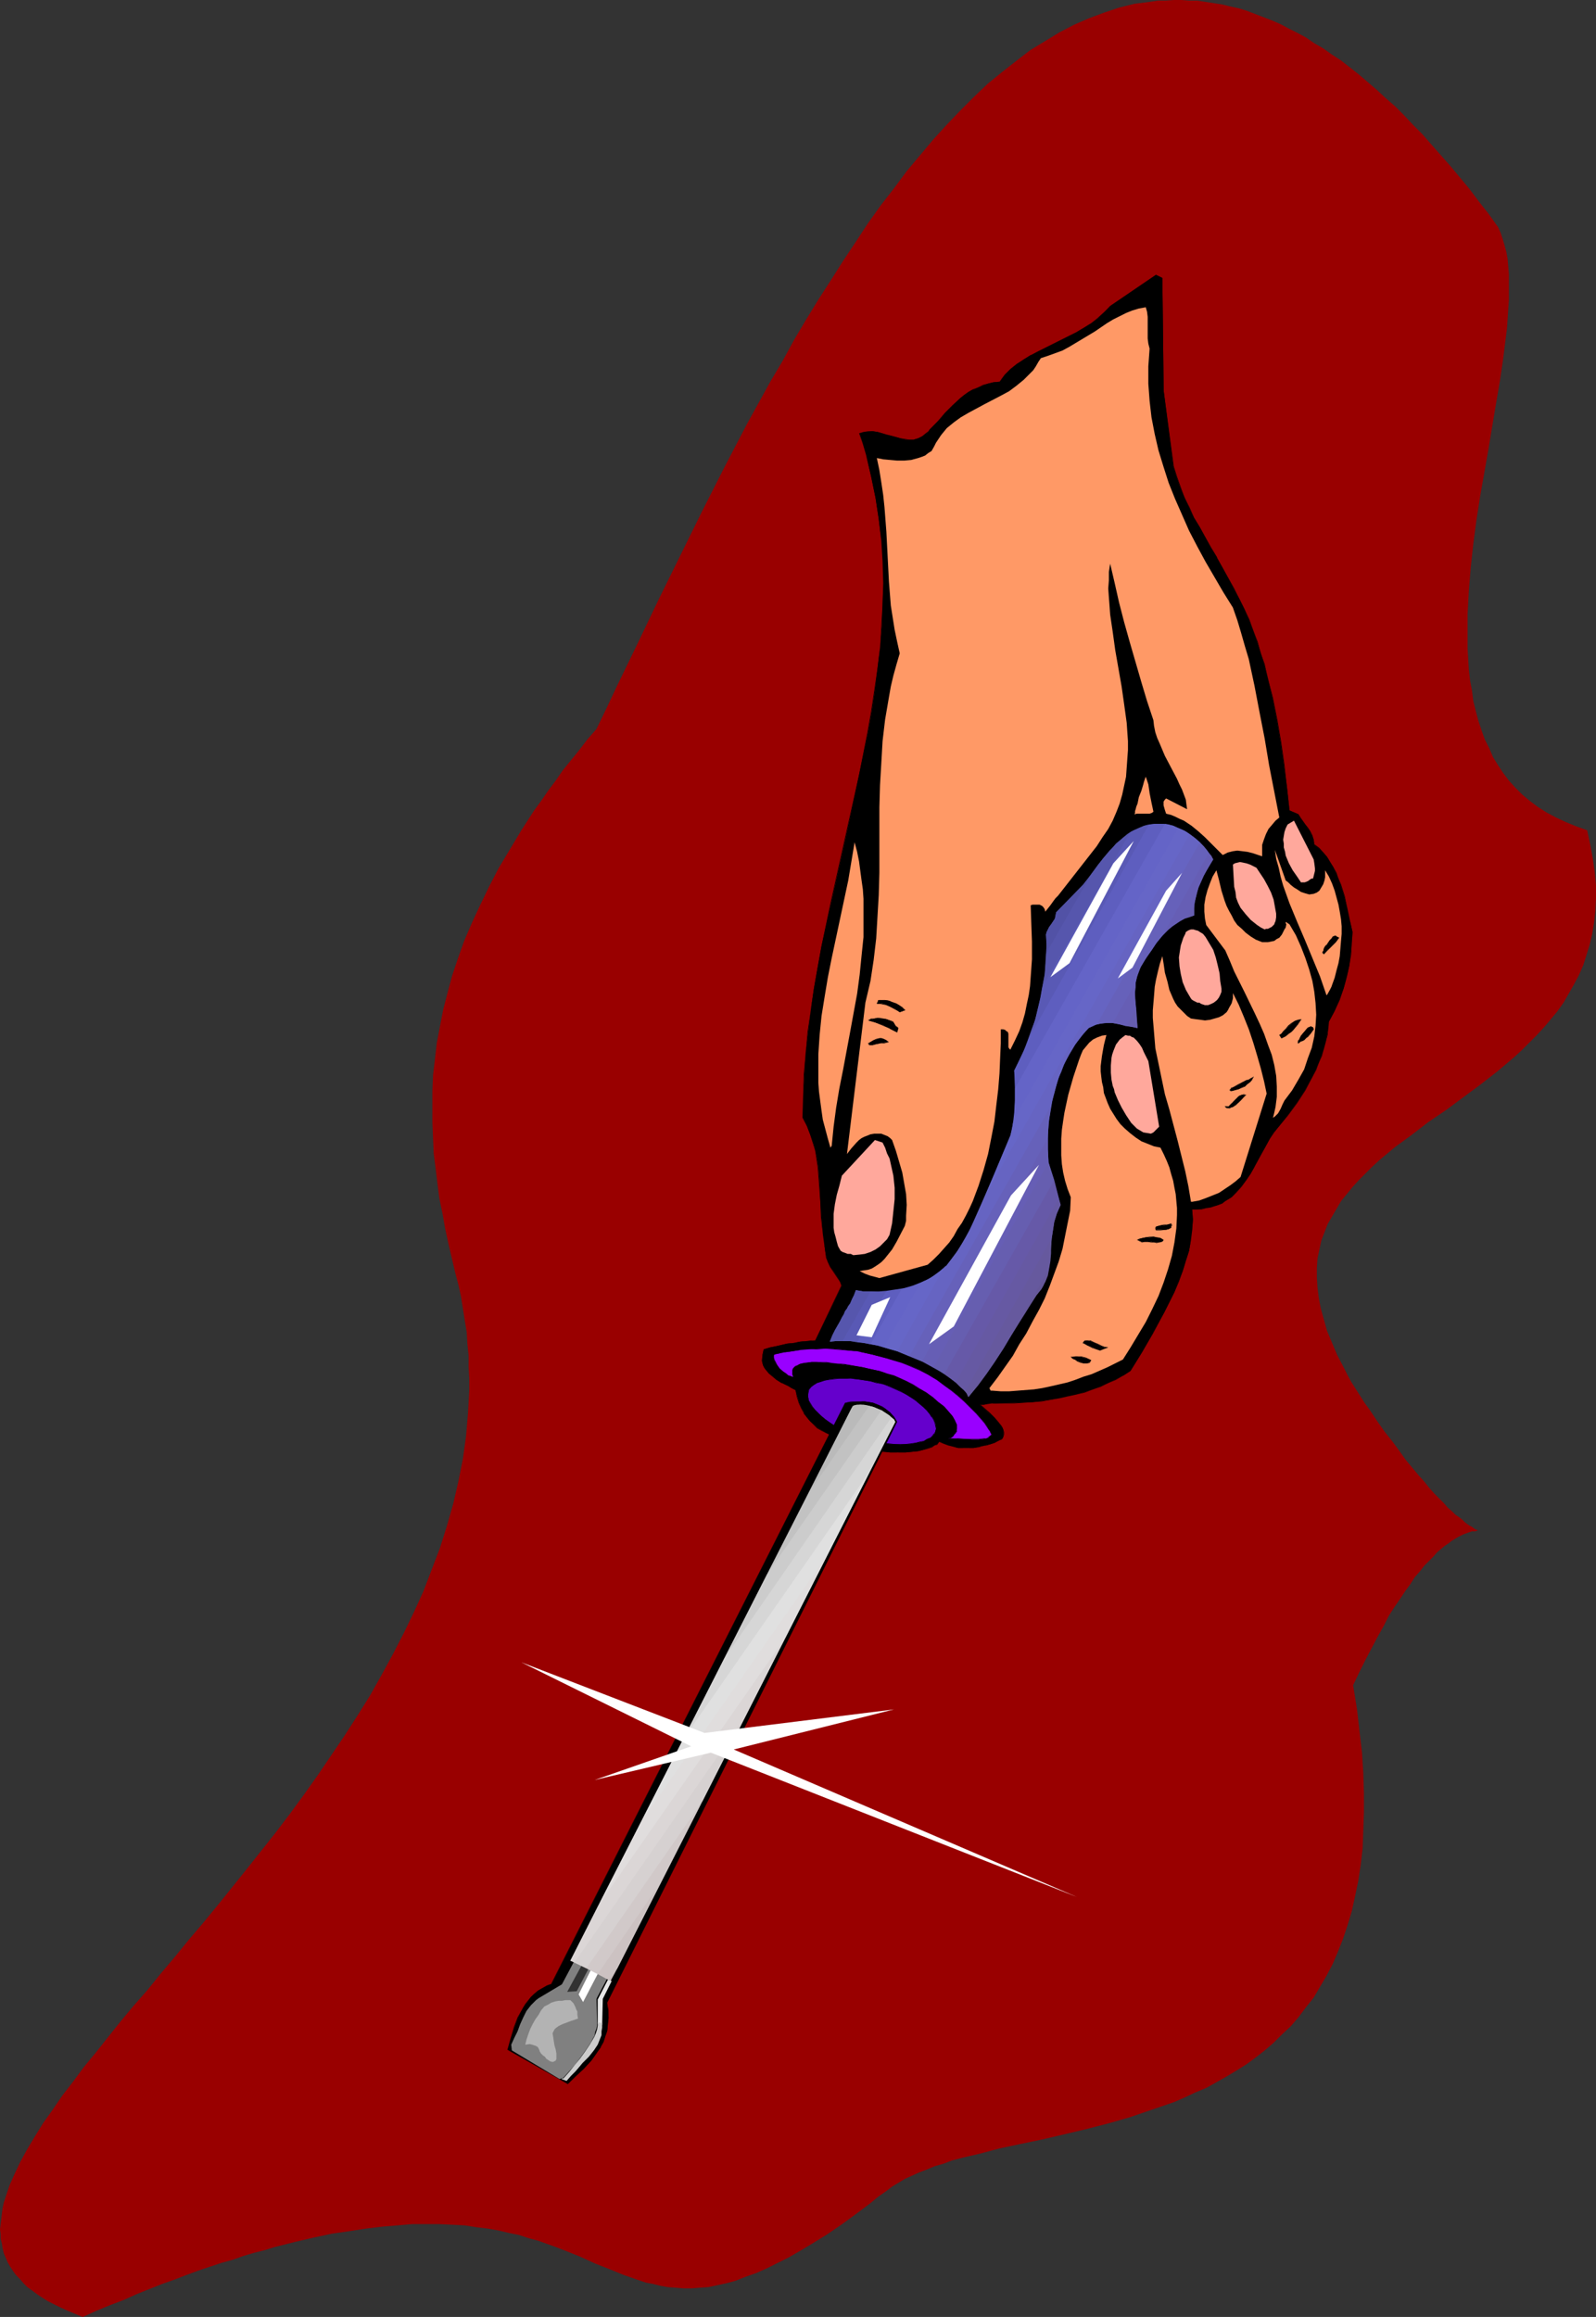 <?xml version="1.0" encoding="UTF-8" standalone="no"?>
<svg
   version="1.0"
   width="107.3mm"
   height="155.711mm"
   id="svg95"
   sodipodi:docname="Screwdriver 2.wmf"
   xmlns:inkscape="http://www.inkscape.org/namespaces/inkscape"
   xmlns:sodipodi="http://sodipodi.sourceforge.net/DTD/sodipodi-0.dtd"
   xmlns="http://www.w3.org/2000/svg"
   xmlns:svg="http://www.w3.org/2000/svg">
  <rect width="100%" height="100%" fill="#333333" stroke="none"/>
  <sodipodi:namedview
     id="namedview95"
     pagecolor="#ffffff"
     bordercolor="#000000"
     borderopacity="0.25"
     inkscape:showpageshadow="2"
     inkscape:pageopacity="0.0"
     inkscape:pagecheckerboard="0"
     inkscape:deskcolor="#d1d1d1"
     inkscape:document-units="mm" />
  <defs
     id="defs1">
    <pattern
       id="WMFhbasepattern"
       patternUnits="userSpaceOnUse"
       width="6"
       height="6"
       x="0"
       y="0" />
  </defs>
  <path
     style="fill:#990000;fill-opacity:1;fill-rule:evenodd;stroke:none"
     d="m 151.554,185.183 2.585,-5.333 2.585,-5.494 5.332,-10.988 5.332,-11.15 5.493,-11.15 5.493,-11.15 5.655,-11.15 5.817,-11.15 5.978,-10.827 3.07,-5.171 2.908,-5.333 3.07,-5.171 3.07,-5.009 3.231,-5.009 3.07,-4.848 3.231,-4.848 3.07,-4.686 3.231,-4.525 3.393,-4.363 3.231,-4.363 3.393,-4.04 3.393,-4.04 3.393,-3.717 3.393,-3.555 3.555,-3.555 3.393,-3.232 3.555,-2.909 3.716,-2.909 3.555,-2.747 3.716,-2.262 3.716,-2.262 3.716,-1.939 3.716,-1.616 3.878,-1.454 3.878,-1.293 3.878,-0.97 3.878,-0.485 2.1,-0.323 h 1.939 L 298.261,0 h 1.939 l 2.1,0.162 h 1.939 l 2.1,0.323 2.1,0.323 2.1,0.323 1.939,0.485 2.262,0.485 2.1,0.646 2.1,0.808 2.1,0.808 2.1,0.808 2.262,0.97 2.1,1.131 2.262,1.131 2.1,1.131 2.1,1.454 2.262,1.293 2.262,1.616 2.262,1.454 2.262,1.778 2.262,1.778 2.262,1.939 2.262,1.939 2.262,2.101 2.424,2.101 2.262,2.262 2.262,2.424 2.424,2.424 2.262,2.585 2.424,2.747 2.424,2.747 2.424,2.909 2.424,2.909 2.424,3.232 2.424,3.07 2.424,3.393 0.646,1.454 0.485,1.454 0.485,1.616 0.485,1.778 0.323,1.778 0.162,1.939 0.162,1.939 v 2.101 2.262 2.262 l -0.162,2.262 -0.162,2.424 -0.162,2.424 -0.323,2.585 -0.646,5.171 -0.808,5.494 -0.969,5.656 -0.969,5.817 -0.969,5.817 -2.1,11.958 -0.969,6.14 -0.808,6.14 -0.646,5.979 -0.485,5.979 -0.323,5.979 v 2.747 2.909 2.909 l 0.162,2.747 0.162,2.747 0.323,2.747 0.485,2.585 0.323,2.585 0.646,2.585 0.646,2.424 0.808,2.424 0.808,2.262 1.131,2.262 0.969,2.262 1.293,2.101 1.293,1.939 1.454,1.939 1.616,1.778 1.777,1.778 1.939,1.616 1.939,1.454 2.262,1.454 2.424,1.293 2.424,1.131 2.747,1.131 2.747,0.97 0.808,3.717 0.646,3.555 0.485,3.393 0.323,3.393 v 3.232 l -0.162,3.07 -0.323,3.07 -0.485,2.909 -0.646,2.747 -0.808,2.585 -0.808,2.585 -1.131,2.585 -1.293,2.424 -1.293,2.262 -1.293,2.262 -1.616,2.262 -1.616,1.939 -1.777,2.101 -1.777,1.939 -1.939,1.939 -1.939,1.939 -1.939,1.778 -4.201,3.555 -4.362,3.393 -8.725,6.464 -4.524,3.07 -4.201,3.232 -4.201,3.07 -3.878,3.232 -1.939,1.778 -1.616,1.616 -1.777,1.778 -1.616,1.778 -1.454,1.778 -1.454,1.778 -1.131,1.939 -1.131,1.939 -1.131,1.939 -0.808,2.101 -0.808,2.101 -0.485,2.262 -0.485,2.262 -0.162,2.424 v 2.424 l 0.162,2.585 0.323,2.585 0.485,2.585 0.808,2.909 0.808,2.909 1.293,3.07 1.293,3.07 1.777,3.393 0.808,1.616 0.969,1.778 1.131,1.778 1.131,1.778 1.131,1.778 1.293,1.778 1.939,2.909 1.939,2.747 1.939,2.424 1.777,2.424 1.616,2.262 1.616,1.939 1.616,1.939 1.454,1.616 1.293,1.616 1.293,1.454 1.293,1.293 1.131,1.131 0.969,1.131 1.131,0.97 0.808,0.808 0.969,0.646 0.808,0.646 0.646,0.646 0.646,0.485 0.485,0.323 0.646,0.323 0.808,0.646 h 0.162 l 0.323,0.162 0.162,0.162 h 0.162 -0.323 l -0.485,0.162 h -0.808 l -0.969,0.323 -1.293,0.485 -0.646,0.323 -0.646,0.323 -0.808,0.485 -0.808,0.485 -0.808,0.646 -0.969,0.646 -0.969,0.808 -0.969,0.808 -0.969,1.131 -1.131,1.131 -1.131,1.131 -1.131,1.454 -1.293,1.454 -1.131,1.778 -1.293,1.778 -1.293,1.939 -1.454,2.101 -1.454,2.262 -1.293,2.585 -1.454,2.585 -1.454,2.747 -1.616,3.07 -1.616,3.232 -1.616,3.393 0.969,5.979 0.646,5.656 0.646,5.494 0.323,5.171 0.162,5.009 v 5.009 l -0.162,4.525 -0.162,4.525 -0.485,4.201 -0.646,4.201 -0.808,3.878 -0.808,3.717 -1.131,3.717 -1.131,3.393 -1.293,3.232 -1.293,3.07 -1.616,3.07 -1.616,2.747 -1.616,2.747 -1.939,2.424 -1.939,2.585 -1.939,2.262 -2.262,2.101 -2.1,2.101 -2.262,1.939 -2.262,1.778 -2.424,1.778 -2.585,1.616 -2.424,1.454 -2.585,1.454 -2.585,1.454 -2.747,1.131 -2.747,1.293 -2.585,1.131 -5.655,1.939 -5.655,1.939 -5.655,1.616 -5.655,1.454 -5.493,1.293 -5.493,1.293 -5.493,1.131 -5.332,1.131 -4.847,1.293 -4.847,1.131 -2.424,0.646 -2.1,0.808 -2.262,0.646 -1.939,0.808 -2.1,0.808 -1.777,0.808 -1.777,0.808 -1.616,0.97 -1.616,0.97 -1.454,1.131 -2.1,1.454 -1.939,1.616 -1.939,1.454 -1.939,1.454 -1.777,1.293 -1.777,1.293 -3.555,2.424 -3.393,2.101 -3.231,1.939 -3.07,1.778 -2.908,1.454 -2.908,1.454 -2.585,1.131 -2.747,0.97 -2.424,0.97 -2.424,0.646 -2.262,0.485 -2.262,0.485 -2.262,0.162 -1.939,0.162 h -2.1 l -1.939,-0.162 -2.1,-0.162 -1.777,-0.323 -1.939,-0.485 -1.777,-0.323 -1.939,-0.646 -3.716,-1.293 -3.555,-1.454 -3.716,-1.454 -3.878,-1.778 -4.039,-1.616 -2.1,-0.808 -2.262,-0.808 -2.262,-0.808 -2.424,-0.646 -2.424,-0.808 -2.424,-0.485 -2.747,-0.646 -2.747,-0.485 -2.747,-0.323 -3.07,-0.485 -3.07,-0.162 -3.393,-0.162 h -3.393 -3.555 l -3.716,0.323 -3.878,0.323 -4.039,0.485 -4.201,0.646 -4.524,0.646 -4.524,0.97 -4.847,1.131 -5.17,1.293 -2.585,0.808 -2.585,0.646 -2.747,0.808 -2.747,0.97 -2.908,0.808 -2.908,0.97 -2.908,0.97 -3.07,1.131 -2.908,1.131 -3.231,1.131 -3.231,1.293 -3.231,1.293 -3.231,1.454 -3.393,1.293 -3.555,1.454 -3.555,1.616 -1.939,-0.808 -1.939,-0.808 -1.777,-0.808 -1.616,-0.808 -1.616,-0.808 -1.293,-0.808 -1.454,-0.97 -1.293,-0.97 -1.131,-0.808 -0.969,-0.97 -0.969,-1.131 -0.969,-0.97 -0.808,-1.131 -0.646,-0.97 -0.646,-1.131 -0.485,-1.131 -0.485,-1.131 -0.323,-1.293 -0.162,-1.131 -0.323,-1.293 v -1.131 L 0,566.215 l 0.162,-1.293 0.162,-1.293 0.162,-1.454 0.162,-1.293 0.323,-1.454 0.485,-1.454 0.969,-2.909 1.293,-2.909 1.454,-3.07 1.777,-3.232 1.939,-3.232 2.1,-3.393 2.424,-3.393 2.424,-3.555 2.747,-3.555 2.747,-3.717 3.07,-3.717 3.07,-3.878 3.231,-4.04 3.231,-3.878 3.555,-4.04 3.393,-4.201 3.555,-4.201 3.555,-4.363 3.716,-4.363 3.716,-4.525 7.271,-9.049 3.716,-4.686 3.716,-4.686 3.555,-4.686 3.555,-4.848 3.555,-5.009 3.393,-5.009 3.393,-5.009 3.231,-5.009 3.231,-5.171 2.908,-5.171 2.908,-5.332 2.747,-5.333 2.585,-5.333 2.424,-5.332 2.1,-5.494 2.1,-5.494 1.777,-5.656 1.616,-5.656 1.293,-5.656 1.131,-5.656 0.808,-5.817 0.485,-5.817 0.162,-2.747 0.162,-3.07 v -2.909 l -0.162,-2.909 v -2.909 l -0.323,-3.07 -0.162,-2.909 -0.485,-2.909 -0.485,-3.07 -0.485,-3.07 -0.646,-2.909 -0.808,-3.07 -1.777,-7.595 -0.808,-3.717 -0.646,-3.717 -0.808,-3.878 -0.485,-3.717 -0.485,-4.04 -0.485,-3.717 -0.162,-3.878 -0.162,-4.04 v -3.878 -4.04 l 0.162,-4.04 0.485,-4.04 0.485,-4.201 0.808,-4.201 0.808,-4.201 1.131,-4.363 1.131,-4.201 1.454,-4.363 1.616,-4.525 1.939,-4.525 2.1,-4.525 2.262,-4.686 2.424,-4.686 2.908,-4.848 2.908,-4.848 3.231,-5.009 1.777,-2.424 1.777,-2.585 1.939,-2.585 1.777,-2.585 2.1,-2.585 2.1,-2.585 2.1,-2.747 z"
     id="path1" />
  <path
     style="fill:#000000;fill-opacity:1;fill-rule:evenodd;stroke:none"
     d="m 216.991,366.973 -2.424,-0.97 -1.293,-0.485 -1.293,-0.485 -2.262,-1.131 -0.969,-0.646 -0.969,-0.646 -0.969,-0.808 -0.969,-0.808 -0.808,-0.97 -0.646,-1.131 -0.646,-1.131 -0.646,-1.454 -0.485,-1.616 -0.485,-1.616 -0.969,-0.485 -0.808,-0.485 -1.616,-0.808 -1.454,-0.97 -0.969,-0.808 -0.808,-0.646 -0.808,-0.808 -0.485,-0.646 -0.323,-0.646 -0.162,-0.646 v -0.485 -1.131 l 0.162,-0.485 v -0.485 l 0.162,-0.808 1.616,-0.485 1.616,-0.323 2.747,-0.646 1.616,-0.162 1.616,-0.323 1.777,-0.162 h 0.969 l 1.131,-0.162 6.786,-13.897 -0.485,-0.97 -0.485,-0.97 -0.646,-0.97 -0.646,-0.97 -0.646,-0.97 -0.646,-1.131 -0.323,-1.131 -0.323,-1.454 -0.323,-2.262 -0.323,-2.262 -0.323,-4.363 -0.323,-4.201 -0.162,-4.201 -0.323,-4.201 -0.323,-2.101 -0.485,-2.101 -0.485,-2.101 -0.808,-2.101 -0.808,-2.101 -0.969,-2.101 v -5.494 l 0.323,-5.494 0.323,-5.494 0.646,-5.333 0.646,-5.494 0.808,-5.494 0.969,-5.494 0.969,-5.333 2.424,-10.827 2.424,-10.827 2.424,-10.988 2.262,-10.827 2.262,-10.665 0.969,-5.494 0.808,-5.333 0.646,-5.494 0.646,-5.332 0.485,-5.494 0.162,-5.333 0.162,-5.494 -0.162,-5.494 -0.323,-5.333 -0.646,-5.494 -0.808,-5.332 -1.131,-5.494 -1.293,-5.494 -0.808,-2.747 -0.808,-2.747 0.969,-0.323 1.131,-0.162 h 1.293 l 1.131,0.162 2.262,0.646 2.424,0.646 1.131,0.323 1.131,0.323 h 1.131 1.131 l 1.131,-0.323 0.969,-0.485 1.131,-0.646 0.485,-0.485 0.485,-0.646 1.939,-2.101 0.969,-0.97 0.808,-0.97 1.939,-1.939 1.939,-1.939 1.131,-0.808 0.969,-0.646 1.131,-0.646 1.293,-0.646 1.293,-0.485 1.293,-0.485 1.293,-0.323 1.616,-0.162 1.293,-1.616 1.454,-1.454 1.616,-1.293 1.777,-1.293 1.939,-1.131 1.777,-0.97 7.755,-3.878 1.939,-0.97 1.939,-1.131 1.777,-1.131 1.777,-1.293 1.616,-1.454 1.454,-1.616 11.633,-7.918 1.616,0.808 0.323,28.602 2.424,19.229 0.808,2.585 0.969,2.747 1.131,2.585 1.131,2.585 1.293,2.585 1.454,2.424 2.747,5.171 1.616,2.585 1.454,2.585 2.747,5.171 1.454,2.585 1.293,2.585 1.131,2.747 1.131,2.747 0.969,2.909 0.969,2.909 0.808,2.747 0.808,2.909 1.293,5.656 1.131,5.656 0.969,5.656 0.808,5.656 0.808,5.817 0.646,5.817 2.262,0.97 0.485,0.97 1.293,1.778 0.485,0.808 0.646,0.808 0.485,0.97 0.485,1.131 0.162,1.293 1.131,0.97 1.131,0.97 0.969,1.131 0.808,1.293 0.808,1.293 0.646,1.454 0.646,1.454 0.485,1.454 0.969,3.07 0.808,3.07 0.646,3.07 0.646,2.909 -0.162,2.747 -0.323,2.909 -0.323,2.909 -0.646,2.909 -0.808,2.909 -1.131,2.909 -1.131,2.747 -1.454,2.747 -0.162,1.778 -0.323,1.616 -0.323,1.778 -0.485,1.778 -0.646,1.778 -0.646,1.778 -0.808,1.778 -0.808,1.778 -1.939,3.393 -2.1,3.232 -2.262,3.07 -2.262,2.909 -1.293,1.454 -0.969,1.616 -1.939,3.555 -1.939,3.555 -0.969,1.616 -1.131,1.778 -1.131,1.454 -1.293,1.454 -1.454,1.454 -1.454,0.97 -0.808,0.485 -0.969,0.485 -0.969,0.323 -0.969,0.323 -1.131,0.162 -1.131,0.162 -1.131,0.162 h -1.293 l 0.162,2.585 -0.162,2.585 -0.323,2.585 -0.485,2.747 -0.808,2.585 -0.808,2.585 -1.131,2.747 -0.969,2.585 -1.293,2.585 -1.293,2.585 -2.908,5.171 -2.747,4.848 -2.908,4.848 -1.777,1.131 -1.939,0.97 -1.939,0.97 -1.939,0.808 -1.939,0.808 -2.1,0.646 -2.1,0.646 -2.262,0.485 -2.1,0.485 -4.524,0.646 -2.262,0.323 -4.686,0.162 -4.847,0.162 h -0.808 l -1.131,0.162 -0.969,0.162 h -0.969 l 2.424,2.262 1.293,1.131 0.969,0.97 0.808,1.131 0.323,0.485 0.162,0.485 v 0.485 0.646 0.485 l -0.323,0.485 -0.162,0.162 -0.485,0.323 -0.646,0.323 -0.646,0.323 -0.969,0.323 -0.969,0.162 -0.969,0.323 -1.131,0.162 -1.293,0.323 h -1.293 -1.131 -1.454 l -1.293,-0.323 -1.293,-0.323 -1.293,-0.485 -1.131,-0.646 0.162,0.162 -0.162,0.323 -0.323,0.323 -0.646,0.323 -0.646,0.323 -0.969,0.323 -1.293,0.485 -1.293,0.323 -1.616,0.162 -1.616,0.162 h -1.939 -1.939 l -2.1,-0.323 -2.262,-0.323 -2.424,-0.485 z"
     id="path2" />
  <path
     style="fill:#000000;fill-opacity:1;fill-rule:evenodd;stroke:none"
     d="m 216.991,366.973 -3.716,-1.454 -1.293,-0.485 -2.262,-1.131 -0.969,-0.646 v 0 l -0.969,-0.646 -0.969,-0.808 -0.808,-0.808 -0.808,-0.97 -0.808,-1.131 v 0 l -0.646,-1.131 -0.646,-1.454 -0.485,-1.616 -0.485,-1.778 -0.969,-0.485 -0.808,-0.323 -1.616,-0.97 v 0 l -1.293,-0.808 -1.131,-0.808 -0.808,-0.808 -0.646,-0.646 -0.485,-0.646 v 0 l -0.323,-0.646 -0.162,-0.646 -0.162,-0.485 0.162,-1.131 v -0.485 l 0.162,-0.485 0.162,-0.808 h -0.162 l 1.616,-0.323 1.616,-0.323 2.747,-0.646 1.616,-0.323 1.616,-0.162 1.777,-0.323 h 0.969 l 1.131,-0.162 6.786,-13.897 -0.485,-0.97 -0.485,-0.97 v 0 l -0.646,-0.97 -0.646,-0.97 -0.646,-1.131 v 0.162 l -0.485,-1.131 -0.485,-1.131 -0.162,-1.454 -0.485,-2.262 -0.323,-2.262 -0.323,-4.363 -0.162,-4.201 -0.323,-4.201 -0.323,-4.201 -0.323,-2.101 -0.485,-2.101 -0.485,-2.101 -0.646,-2.101 -0.808,-2.101 -1.131,-2.101 v -5.494 l 0.323,-5.494 0.323,-5.494 0.646,-5.333 0.646,-5.494 0.969,-5.494 0.969,-5.494 0.969,-5.333 2.262,-10.827 4.847,-21.815 2.424,-10.827 2.1,-10.665 0.969,-5.494 0.808,-5.333 0.808,-5.494 0.485,-5.332 0.485,-5.494 0.323,-5.333 v -5.494 l -0.162,-5.494 -0.323,-5.333 -0.485,-5.494 -0.808,-5.332 -1.131,-5.494 -1.454,-5.494 -0.808,-2.747 -0.808,-2.747 v 0 l 0.969,-0.323 1.131,-0.162 1.293,0.162 1.131,0.162 2.262,0.485 2.424,0.808 1.131,0.323 1.131,0.162 h 1.131 1.131 l 1.131,-0.162 1.131,-0.485 0.969,-0.808 0.485,-0.485 0.485,-0.485 1.939,-2.101 0.969,-1.131 0.969,-0.97 1.939,-1.939 1.939,-1.778 0.969,-0.808 1.131,-0.808 1.131,-0.646 h -0.162 l 1.293,-0.646 1.293,-0.485 1.293,-0.323 1.293,-0.323 1.616,-0.323 1.454,-1.616 1.454,-1.454 1.616,-1.293 1.777,-1.293 1.777,-0.97 v 0 l 1.777,-1.131 7.755,-3.878 1.939,-0.97 1.939,-0.97 v 0 l 1.777,-1.293 1.777,-1.293 1.616,-1.293 1.454,-1.616 11.795,-8.08 h -0.162 l 1.616,0.97 -0.162,-0.162 0.323,28.602 2.585,19.229 0.808,2.585 0.969,2.747 1.131,2.585 1.131,2.585 1.293,2.585 1.293,2.424 2.908,5.171 v 0 l 1.454,2.585 v 0 l 1.454,2.585 2.908,5.171 1.454,2.585 1.293,2.585 1.131,2.747 1.131,2.747 0.969,2.909 0.969,2.909 0.808,2.747 0.808,2.909 1.293,5.656 1.131,5.656 0.969,5.656 0.808,5.656 1.454,11.796 2.262,0.97 h -0.162 l 0.646,0.808 1.131,1.778 0.646,0.808 0.646,0.97 v -0.162 l 0.485,0.97 0.323,1.131 0.323,1.293 1.131,0.97 1.131,1.131 0.969,1.131 0.808,1.131 v 0 l 0.808,1.293 0.646,1.454 0.646,1.454 0.485,1.454 0.969,3.07 0.808,3.07 0.646,3.07 0.485,2.909 v 2.747 l -0.323,2.909 -0.485,2.909 -0.485,2.909 -0.969,2.909 -0.969,2.909 -1.293,2.747 -1.293,2.747 -0.162,1.778 -0.323,1.616 -0.323,1.778 -0.485,1.778 -0.646,1.778 -0.646,1.778 -0.808,1.778 -0.808,1.778 -1.939,3.393 v 0 l -2.1,3.232 -2.262,3.07 -2.424,2.747 -1.131,1.616 -1.131,1.616 v 0 l -1.777,3.555 -1.939,3.555 v -0.162 l -1.131,1.778 -0.969,1.616 -1.131,1.616 -1.293,1.454 -1.454,1.293 -1.454,1.131 -0.969,0.485 h 0.162 l -0.969,0.323 -0.969,0.485 -0.969,0.323 -1.131,0.162 -1.131,0.162 h -1.131 -1.293 v 2.747 2.585 l -0.323,2.585 -0.646,2.747 -0.646,2.585 -0.969,2.585 -0.969,2.747 -1.131,2.585 -1.293,2.585 -1.293,2.585 -2.747,5.171 v -0.162 l -2.908,5.009 -2.747,4.848 -1.939,1.131 h 0.162 l -1.939,0.97 -1.939,0.97 -1.939,0.808 -1.939,0.808 -2.1,0.646 -2.1,0.646 -2.262,0.485 2.262,-0.485 2.1,-0.485 2.1,-0.808 1.939,-0.646 1.939,-0.97 1.939,-0.808 1.939,-1.131 v 0 l 1.777,-1.131 2.908,-4.686 2.908,-5.009 v 0 l 2.747,-5.171 1.293,-2.585 1.293,-2.585 1.131,-2.585 0.969,-2.747 0.808,-2.585 0.808,-2.585 0.485,-2.747 0.323,-2.585 0.162,-2.585 -0.162,-2.585 v 0 h 1.293 1.131 l 1.131,-0.323 1.131,-0.162 0.969,-0.323 0.969,-0.323 0.969,-0.323 v 0 l 0.808,-0.646 1.616,-0.97 1.293,-1.293 1.293,-1.454 1.131,-1.616 1.131,-1.616 0.969,-1.778 v 0 l 1.939,-3.555 1.939,-3.555 v 0 l 1.131,-1.616 1.131,-1.454 2.424,-2.909 2.262,-3.07 2.1,-3.232 v 0 l 1.777,-3.393 0.969,-1.778 0.646,-1.778 0.808,-1.778 0.485,-1.778 0.485,-1.778 0.485,-1.778 0.162,-1.616 0.162,-1.778 1.454,-2.747 1.293,-2.747 0.969,-2.909 0.808,-2.909 0.646,-2.909 0.485,-2.909 0.162,-2.909 0.162,-2.747 -0.646,-2.909 -0.646,-3.07 -0.646,-3.07 -0.969,-3.07 -0.646,-1.454 -0.485,-1.454 -0.808,-1.454 -0.808,-1.293 v 0 l -0.808,-1.293 -0.969,-1.131 -0.969,-1.131 -1.293,-0.97 v 0.162 l -0.162,-1.293 -0.323,-1.131 -0.485,-0.97 v 0 l -0.646,-0.97 -0.646,-0.808 -1.131,-1.616 -0.646,-0.97 -2.262,-0.97 v 0 l -1.293,-11.635 -0.808,-5.656 -0.969,-5.656 -1.131,-5.656 -1.454,-5.656 -0.646,-2.909 -0.969,-2.747 -0.808,-2.909 -1.131,-2.909 -0.969,-2.747 -1.293,-2.747 -1.293,-2.585 -1.293,-2.585 -2.908,-5.171 -1.454,-2.585 v -0.162 l -1.454,-2.424 v 0 l -2.908,-5.171 -1.454,-2.424 -1.131,-2.585 -1.293,-2.585 -0.969,-2.585 -0.969,-2.747 -0.808,-2.585 -2.585,-19.229 -0.323,-28.602 -1.616,-0.808 -11.633,7.918 -1.616,1.616 -1.616,1.454 -1.616,1.293 -1.777,1.131 v 0 l -1.939,1.131 -1.939,0.97 -7.755,3.878 -1.777,0.97 h -0.162 l -1.777,1.131 -1.777,1.131 -1.616,1.293 -1.454,1.454 -1.293,1.778 v 0 l -1.616,0.162 -1.293,0.323 -1.293,0.323 -1.293,0.646 -1.293,0.485 v 0 l -1.131,0.646 -1.131,0.808 -0.969,0.808 -1.939,1.778 -1.939,1.939 -0.969,1.131 -0.808,0.97 -2.1,2.101 -0.323,0.485 -0.646,0.485 -0.969,0.808 v 0 l -0.969,0.485 -1.131,0.323 h -1.131 l -1.131,-0.162 -1.131,-0.162 -1.131,-0.323 -2.424,-0.646 -2.262,-0.646 -1.131,-0.162 h -1.293 l -1.131,0.162 -1.131,0.323 0.969,2.747 0.808,2.747 1.293,5.494 1.131,5.494 0.808,5.332 0.646,5.494 0.323,5.333 0.162,5.494 -0.162,5.494 -0.323,5.333 -0.323,5.494 -0.646,5.332 -0.808,5.494 -0.808,5.333 -0.969,5.494 -2.1,10.665 -2.424,10.827 -4.847,21.815 -2.262,10.827 -0.969,5.333 -0.969,5.494 -0.808,5.494 -0.808,5.494 -0.485,5.333 -0.485,5.494 -0.162,5.494 -0.162,5.494 1.131,2.101 0.808,2.101 0.646,2.101 0.646,2.101 0.323,2.101 0.323,2.101 0.323,4.201 0.323,4.201 0.162,4.201 0.485,4.363 0.323,2.262 0.323,2.262 0.162,1.454 0.485,1.131 0.485,1.131 v 0 l 0.646,0.97 0.646,0.97 0.646,0.97 v 0 l 0.646,0.97 0.323,0.97 -6.624,13.897 v 0 h -1.131 l -0.969,0.162 -1.777,0.162 -1.616,0.323 -1.616,0.162 -2.747,0.646 -1.616,0.323 -1.616,0.485 -0.162,0.808 -0.162,0.485 v 0.485 l -0.162,1.131 0.162,0.485 0.162,0.646 0.323,0.646 0.485,0.646 0.646,0.808 0.969,0.808 0.969,0.808 1.293,0.808 h 0.162 l 1.616,0.808 0.808,0.485 0.969,0.485 v 0 l 0.323,1.616 0.485,1.616 0.646,1.454 0.646,1.131 v 0.162 l 0.808,0.97 0.808,0.97 0.969,0.97 0.808,0.808 1.131,0.646 v 0 l 0.969,0.485 2.262,1.131 1.293,0.485 3.716,1.616 z"
     id="path3" />
  <path
     style="fill:#000000;fill-opacity:1;fill-rule:evenodd;stroke:none"
     d="m 271.279,354.692 -2.1,0.485 -4.524,0.646 -2.262,0.162 -4.686,0.323 h -4.847 l -0.808,0.162 -1.131,0.162 h -0.969 -1.131 l 2.585,2.424 1.131,1.131 1.131,0.97 0.808,1.131 v 0 l 0.162,0.485 0.162,0.485 0.162,0.485 v 0.646 l -0.162,0.485 -0.162,0.485 v 0 l -0.323,0.162 h 0.162 l -0.485,0.323 -0.646,0.323 -0.646,0.162 -0.969,0.323 -0.969,0.323 -0.969,0.323 -1.131,0.162 -1.293,0.162 -1.293,0.162 h -1.131 l -1.454,-0.162 -1.293,-0.162 -1.293,-0.323 -1.293,-0.485 -1.293,-0.808 0.162,0.485 v -0.162 0.323 0 l -0.323,0.323 v 0 l -0.646,0.323 -0.646,0.323 -0.969,0.323 -1.293,0.323 -1.293,0.323 -1.616,0.162 -1.616,0.162 -1.939,0.162 -1.939,-0.162 -2.1,-0.162 -2.262,-0.323 -2.424,-0.485 -2.424,-0.808 v 0.162 l 2.424,0.646 2.424,0.646 2.262,0.323 2.1,0.162 h 1.939 1.939 l 1.616,-0.162 1.616,-0.162 1.293,-0.323 1.293,-0.323 0.969,-0.323 0.646,-0.485 0.646,-0.162 0.323,-0.485 0.162,-0.323 -0.162,-0.162 v 0.162 l 1.131,0.485 1.293,0.485 1.293,0.323 1.293,0.323 h 1.454 1.131 1.293 l 1.293,-0.162 1.131,-0.323 0.969,-0.162 0.969,-0.323 0.969,-0.323 0.646,-0.323 0.646,-0.323 0.485,-0.162 0.323,-0.323 0.162,-0.485 0.162,-0.485 v -0.646 l -0.162,-0.485 -0.162,-0.485 -0.323,-0.646 -0.808,-0.97 -0.969,-1.131 -1.131,-1.131 -2.585,-2.262 v 0.162 h 0.969 l 0.969,-0.162 1.131,-0.162 h 0.808 4.847 l 4.686,-0.323 2.262,-0.162 4.524,-0.808 2.1,-0.485 2.262,-0.485 z"
     id="path4" />
  <path
     style="fill:#4f4f9e;fill-opacity:1;fill-rule:evenodd;stroke:none"
     d="m 265.785,242.225 0.162,-2.424 -0.162,-2.424 0.162,-0.646 0.323,-0.646 0.323,-0.646 0.485,-0.646 0.969,-1.454 0.162,-0.808 0.162,-0.808 6.786,-6.948 1.131,-1.454 1.131,-1.454 z"
     id="path5" />
  <path
     style="fill:#5252a6;fill-opacity:1;fill-rule:evenodd;stroke:none"
     d="m 210.851,340.796 0.646,-1.616 0.646,-1.293 0.646,-1.131 0.646,-1.131 0.485,-0.97 0.485,-0.808 0.323,-0.808 0.485,-0.646 0.323,-0.646 0.485,-0.646 0.485,-1.131 0.485,-0.97 0.485,-1.293 0.969,0.162 0.969,0.162 h 1.777 l -7.109,12.604 h -1.616 z"
     id="path6" />
  <path
     style="fill:#5252a6;fill-opacity:1;fill-rule:evenodd;stroke:none"
     d="m 264.816,250.789 0.646,-3.393 0.323,-3.393 0.162,-3.232 -0.162,-3.393 0.162,-0.646 0.323,-0.646 0.323,-0.646 0.485,-0.646 0.969,-1.454 0.162,-0.808 0.162,-0.808 6.786,-6.948 0.646,-0.808 0.646,-0.808 1.293,-1.778 1.293,-1.778 1.454,-1.778 1.616,-1.778 1.454,-1.778 1.777,-1.454 1.777,-1.293 z"
     id="path7" />
  <path
     style="fill:#5656ad;fill-opacity:1;fill-rule:evenodd;stroke:none"
     d="m 210.851,340.796 0.646,-1.616 0.646,-1.293 0.646,-1.131 0.646,-1.131 0.485,-0.97 0.485,-0.808 0.323,-0.808 0.485,-0.646 0.323,-0.646 0.485,-0.646 0.485,-1.131 0.485,-0.97 0.485,-1.293 1.939,0.323 h 1.777 2.1 l 1.939,-0.162 -7.432,13.089 -1.777,-0.323 h -1.777 -1.777 z"
     id="path8" />
  <path
     style="fill:#5656ad;fill-opacity:1;fill-rule:evenodd;stroke:none"
     d="m 265.785,242.225 -0.162,2.747 -0.162,2.747 -0.485,2.585 -0.485,2.747 -0.646,2.747 -0.646,2.585 -0.808,2.747 -0.969,2.585 30.537,-54.295 -1.293,0.323 -1.131,0.485 -0.969,0.485 -1.131,0.485 -0.969,0.646 -0.969,0.808 -1.777,1.616 -1.777,1.778 -1.616,1.939 -1.454,1.939 -1.454,1.939 z"
     id="path9" />
  <path
     style="fill:#5959b5;fill-opacity:1;fill-rule:evenodd;stroke:none"
     d="m 229.108,327.384 -1.939,0.323 -2.1,0.323 -1.939,0.162 -1.939,-0.162 -7.109,12.604 h 1.777 l 1.777,0.162 1.777,0.323 1.777,0.323 z"
     id="path10" />
  <path
     style="fill:#5959b5;fill-opacity:1;fill-rule:evenodd;stroke:none"
     d="m 257.868,276.482 v -2.262 -1.131 l -0.162,-1.131 1.293,-2.585 1.131,-2.424 0.969,-2.585 0.969,-2.747 0.969,-2.585 0.646,-2.747 0.646,-2.747 0.485,-2.747 22.297,-39.267 0.969,-0.646 1.131,-0.485 0.969,-0.323 1.131,-0.485 1.131,-0.162 1.131,-0.162 h 1.131 1.293 z"
     id="path11" />
  <path
     style="fill:#5e5ebf;fill-opacity:1;fill-rule:evenodd;stroke:none"
     d="m 233.956,325.768 -2.1,0.808 -2.262,0.646 -2.1,0.323 -2.262,0.323 -7.432,13.089 1.777,0.162 1.616,0.323 1.777,0.323 1.616,0.485 z"
     id="path12" />
  <path
     style="fill:#5e5ebf;fill-opacity:1;fill-rule:evenodd;stroke:none"
     d="m 257.707,284.239 0.162,-3.07 0.162,-3.07 -0.162,-3.07 -0.162,-3.07 1.939,-4.04 0.969,-2.101 0.808,-2.101 30.537,-54.295 1.454,-0.162 h 1.454 l 1.616,0.162 1.616,0.323 0.646,0.323 0.646,0.323 z"
     id="path13" />
  <path
     style="fill:#6464c7;fill-opacity:1;fill-rule:evenodd;stroke:none"
     d="m 239.934,321.89 -1.131,0.97 -1.293,0.97 -1.131,0.808 -1.293,0.646 -1.454,0.646 -1.454,0.646 -1.454,0.485 -1.616,0.323 -7.917,14.058 1.777,0.323 1.616,0.485 1.616,0.485 1.777,0.485 z"
     id="path14" />
  <path
     style="fill:#6464c7;fill-opacity:1;fill-rule:evenodd;stroke:none"
     d="m 250.436,303.468 1.616,-3.878 1.616,-3.878 1.616,-3.717 1.454,-3.555 0.646,-2.909 0.323,-2.909 0.162,-3.07 v -3.07 l 38.131,-67.222 0.969,0.162 1.131,0.323 1.131,0.485 1.131,0.485 0.969,0.485 0.969,0.646 z"
     id="path15" />
  <path
     style="fill:#6666c7;fill-opacity:1;fill-rule:evenodd;stroke:none"
     d="m 233.956,325.768 1.777,-0.808 1.616,-0.97 1.616,-1.131 1.454,-1.293 1.293,-1.616 1.293,-1.778 1.131,-1.778 1.131,-1.939 1.131,-2.101 0.969,-2.101 1.939,-4.363 3.878,-8.888 1.777,-4.363 1.777,-4.201 0.323,-1.131 0.162,-0.97 0.162,-1.131 0.323,-0.97 41.685,-73.847 1.616,0.646 1.454,0.97 1.293,0.97 1.131,0.97 -26.175,46.215 -0.969,0.485 -1.131,0.485 -1.939,2.101 -1.454,2.101 -1.454,2.424 -1.293,2.424 -1.131,2.585 -0.808,2.585 -0.808,2.747 -0.646,2.747 -36.03,63.667 -3.07,-1.293 -3.393,-0.97 z"
     id="path16" />
  <path
     style="fill:#6664c2;fill-opacity:1;fill-rule:evenodd;stroke:none"
     d="m 239.934,321.89 0.323,-0.323 h 0.162 l 1.454,-1.939 1.454,-1.939 1.293,-2.101 1.293,-2.262 1.293,-2.424 1.131,-2.424 2.1,-5.009 51.864,-91.622 1.293,0.97 1.293,1.131 1.131,1.293 1.131,1.454 -11.795,21.007 -1.454,1.778 -1.293,1.939 -1.454,1.939 -1.293,2.262 -0.485,0.97 -0.323,0.97 -0.485,2.101 -5.817,10.18 h -1.454 l -1.616,0.162 -0.646,0.162 -0.808,0.162 -0.808,0.323 -0.808,0.485 -1.293,1.454 -1.131,1.454 -1.131,1.454 -0.969,1.616 -0.969,1.616 -0.808,1.778 -0.646,1.778 -0.808,1.778 -0.485,1.778 -0.485,1.939 -0.485,1.778 -0.323,1.939 -0.646,3.717 -0.162,3.878 -31.991,56.718 -3.07,-1.293 -3.231,-1.293 z"
     id="path17" />
  <path
     style="fill:#6661ba;fill-opacity:1;fill-rule:evenodd;stroke:none"
     d="m 304.885,213.947 0.969,0.97 0.808,0.97 0.808,1.131 0.808,1.293 -1.616,2.747 -0.808,1.454 -0.646,1.454 -0.646,1.454 -0.485,1.454 -0.323,1.616 -0.323,1.454 -1.777,3.07 -0.969,0.485 -0.969,0.485 -1.616,1.131 -1.616,1.293 -1.454,1.616 -1.454,1.778 -1.131,1.778 -1.293,1.939 -1.293,2.101 -0.485,1.293 -0.485,1.293 -0.323,1.293 v 1.293 l -0.162,1.293 v 1.454 l 0.323,2.747 -2.585,4.363 -1.777,-0.485 -1.777,-0.323 h -0.969 -0.969 l -0.969,0.162 -0.969,0.162 z"
     id="path18" />
  <path
     style="fill:#6661ba;fill-opacity:1;fill-rule:evenodd;stroke:none"
     d="m 267.078,280.845 -0.485,3.555 -0.323,3.717 v 3.717 l 0.162,3.393 v 0 l -29.244,52.032 -1.454,-0.808 -1.454,-0.646 -3.231,-1.293 z"
     id="path19" />
  <path
     style="fill:#665eb5;fill-opacity:1;fill-rule:evenodd;stroke:none"
     d="m 307.147,216.694 0.646,0.646 0.485,0.97 -1.131,1.616 -0.969,1.778 -0.808,1.778 -0.808,1.778 -0.485,1.939 -0.485,1.778 -0.162,1.778 v 1.778 l -1.293,0.485 -1.131,0.323 -1.131,0.646 -0.969,0.646 -0.969,0.646 -0.969,0.808 -1.616,1.616 z"
     id="path20" />
  <path
     style="fill:#665eb5;fill-opacity:1;fill-rule:evenodd;stroke:none"
     d="m 288.567,249.658 -0.162,1.293 v 1.293 l 0.162,2.909 0.162,2.909 0.323,3.07 -1.616,-0.323 -1.454,-0.323 -3.231,-0.646 z"
     id="path21" />
  <path
     style="fill:#665eb5;fill-opacity:1;fill-rule:evenodd;stroke:none"
     d="m 266.27,289.087 v 3.07 l 0.162,3.07 1.454,4.525 -27.952,49.285 -1.293,-0.808 -1.454,-0.808 -1.454,-0.808 -1.454,-0.808 z"
     id="path22" />
  <path
     style="fill:#665eb0;fill-opacity:1;fill-rule:evenodd;stroke:none"
     d="m 303.431,229.944 v 1.293 1.293 l -1.777,0.485 z"
     id="path23" />
  <path
     style="fill:#665eb0;fill-opacity:1;fill-rule:evenodd;stroke:none"
     d="m 288.728,256.284 0.162,2.424 0.162,2.424 -1.454,-0.323 -1.454,-0.162 z"
     id="path24" />
  <path
     style="fill:#665eb0;fill-opacity:1;fill-rule:evenodd;stroke:none"
     d="m 269.017,304.438 -2.585,-9.211 -29.244,52.032 1.616,0.97 1.454,0.97 1.293,0.97 1.293,0.97 z"
     id="path25" />
  <path
     style="fill:#6659a8;fill-opacity:1;fill-rule:evenodd;stroke:none"
     d="m 267.886,299.752 1.616,6.302 -0.969,2.101 -0.646,2.101 -0.323,2.101 -0.323,2.101 -21.974,38.943 -1.131,-0.97 -1.131,-1.131 -1.454,-1.131 -1.616,-1.131 z"
     id="path26" />
  <path
     style="fill:#6659a3;fill-opacity:1;fill-rule:evenodd;stroke:none"
     d="m 269.017,304.438 0.485,1.616 -0.485,1.131 -0.485,1.131 -0.646,2.101 -0.323,2.101 -0.323,2.101 -0.162,2.101 -0.323,4.04 -0.323,1.778 -8.563,15.028 -2.747,4.686 -2.747,4.201 -3.07,4.201 -1.616,2.101 -1.616,2.101 -0.485,-0.97 -0.808,-0.97 -0.969,-0.808 -0.969,-0.97 z"
     id="path27" />
  <path
     style="fill:#66599e;fill-opacity:1;fill-rule:evenodd;stroke:none"
     d="m 267.239,314.456 -0.162,2.101 v 1.778 l -0.162,1.939 -0.323,1.939 -0.323,1.778 -0.646,1.616 -0.485,0.808 -0.485,0.97 -0.646,0.808 -0.646,0.808 -2.262,3.555 -2.1,3.393 -2.1,3.393 -1.939,3.232 -2.1,3.232 -2.1,3.07 -2.262,3.07 -2.424,2.909 -0.162,-0.323 -0.162,-0.485 -0.485,-0.646 z"
     id="path28" />
  <path
     style="fill:#655799;fill-opacity:1;fill-rule:evenodd;stroke:none"
     d="m 266.431,322.536 -0.323,1.616 -0.646,1.616 -0.323,0.808 -0.485,0.808 -0.646,0.808 -0.646,0.808 -1.454,2.262 -1.293,2.101 -2.747,4.201 z"
     id="path29" />
  <path
     style="fill:#ff9966;fill-opacity:1;fill-rule:evenodd;stroke:none"
     d="m 251.728,353.238 -0.323,-0.646 2.1,-2.747 1.939,-2.747 1.939,-2.747 1.616,-2.909 1.777,-2.747 1.616,-3.07 1.616,-2.909 1.454,-2.909 1.293,-3.232 1.131,-3.07 1.131,-3.07 0.969,-3.232 0.646,-3.232 0.646,-3.232 0.646,-3.232 0.162,-3.393 -0.808,-2.101 -0.646,-2.101 -0.485,-2.101 -0.323,-2.101 -0.162,-2.262 v -2.101 -2.101 l 0.162,-2.262 0.323,-2.262 0.323,-2.101 0.969,-4.525 1.293,-4.525 1.454,-4.363 0.485,-1.293 0.485,-1.131 0.808,-0.97 0.808,-0.97 0.969,-0.808 0.969,-0.485 1.293,-0.485 1.131,-0.162 -0.646,2.585 -0.485,2.747 -0.323,2.585 v 1.293 l 0.162,1.454 0.162,1.293 0.323,1.293 0.162,1.454 0.485,1.293 0.485,1.293 0.646,1.454 0.808,1.293 0.808,1.293 0.969,1.293 1.131,1.131 1.293,1.131 1.454,1.131 1.454,0.97 1.616,0.646 1.616,0.646 1.616,0.323 0.808,1.616 0.808,1.778 0.646,1.616 0.485,1.778 0.485,1.616 0.323,1.778 0.323,1.616 0.162,1.778 0.162,1.778 v 1.778 l -0.162,3.393 -0.485,3.555 -0.646,3.393 -0.969,3.393 -1.131,3.393 -1.293,3.393 -1.616,3.393 -1.616,3.232 -1.939,3.232 -1.939,3.232 -1.939,3.07 -3.878,1.939 -4.039,1.778 -2.1,0.646 -2.1,0.808 -1.939,0.646 -2.1,0.485 -2.1,0.485 -2.262,0.485 -2.1,0.323 -2.1,0.162 -2.1,0.162 -2.1,0.162 h -2.1 l -2.1,-0.162 z"
     id="path30" />
  <path
     style="fill:#000000;fill-opacity:1;fill-rule:evenodd;stroke:none"
     d="m 272.086,344.674 1.293,-0.162 1.293,0.162 1.293,0.323 1.293,0.485 -0.162,0.323 -0.323,0.162 -0.323,0.162 -0.323,0.162 h -0.808 l -0.808,-0.323 -0.808,-0.323 -0.646,-0.323 -0.646,-0.323 -0.162,-0.323 z"
     id="path31" />
  <path
     style="fill:#000000;fill-opacity:1;fill-rule:evenodd;stroke:none"
     d="m 272.248,344.512 -0.162,0.162 1.293,-0.162 1.293,0.162 1.293,0.323 1.293,0.646 v -0.162 l -0.162,0.323 -0.323,0.162 v 0 l -0.323,0.162 h -0.323 -0.808 l -0.808,-0.162 -0.808,-0.323 -0.646,-0.323 v 0 l -0.646,-0.485 -0.162,-0.162 v -0.162 l -0.162,0.162 0.162,0.162 0.162,0.162 0.485,0.323 h 0.162 l 0.646,0.485 0.808,0.323 0.808,0.162 h 0.808 0.323 l 0.485,-0.162 0.162,-0.323 0.162,-0.323 -1.293,-0.646 -1.293,-0.323 h -1.293 l -1.293,0.162 z"
     id="path32" />
  <path
     style="fill:#000000;fill-opacity:1;fill-rule:evenodd;stroke:none"
     d="m 279.519,343.058 -0.969,-0.323 -0.969,-0.485 -1.293,-0.485 -1.131,-0.646 0.323,-0.323 0.162,-0.162 0.323,-0.162 h 0.323 l 0.808,0.162 0.969,0.323 0.808,0.485 0.969,0.485 0.808,0.323 h 0.808 z"
     id="path33" />
  <path
     style="fill:#000000;fill-opacity:1;fill-rule:evenodd;stroke:none"
     d="m 279.519,343.058 -0.969,-0.323 -0.969,-0.485 -1.293,-0.485 -1.131,-0.646 v 0.162 l 0.323,-0.323 0.323,-0.323 h -0.162 l 0.323,-0.162 h 0.323 l 0.808,0.162 0.969,0.323 0.808,0.485 0.969,0.485 0.808,0.323 0.808,0.162 v -0.162 l -1.939,0.808 v 0 l 2.1,-0.808 -0.969,-0.162 -0.808,-0.323 -0.969,-0.485 -0.808,-0.323 -0.969,-0.485 h -0.808 -0.323 -0.323 l -0.323,0.323 -0.162,0.323 1.131,0.646 1.293,0.646 0.969,0.323 z"
     id="path34" />
  <path
     style="fill:#ff9966;fill-opacity:1;fill-rule:evenodd;stroke:none"
     d="m 223.453,324.637 -2.424,-0.646 -1.293,-0.485 -1.293,-0.646 0.969,-0.162 1.131,-0.162 0.969,-0.323 0.808,-0.485 0.969,-0.646 0.646,-0.485 0.808,-0.808 0.646,-0.808 1.293,-1.616 1.131,-1.939 2.1,-4.04 0.323,-1.293 v -1.293 l 0.162,-2.747 -0.162,-2.747 -0.485,-2.747 -0.485,-2.747 -0.808,-2.747 -0.808,-2.747 -0.969,-2.747 -0.485,-0.485 -0.646,-0.485 -0.808,-0.323 -0.808,-0.323 h -0.969 -0.808 l -0.969,0.162 -0.808,0.323 -0.808,0.323 -0.646,0.323 -0.646,0.485 -0.646,0.646 -1.293,1.454 -1.131,1.454 4.686,-38.459 0.646,-2.747 0.646,-2.747 0.808,-5.332 0.646,-5.494 0.323,-5.494 0.323,-5.494 0.162,-5.656 v -10.988 -5.656 l 0.162,-5.656 0.323,-5.494 0.323,-5.656 0.646,-5.494 0.969,-5.656 0.485,-2.747 0.646,-2.747 0.808,-2.909 0.808,-2.747 -0.646,-2.909 -0.646,-3.07 -0.485,-3.07 -0.485,-3.07 -0.485,-6.14 -0.323,-6.302 -0.323,-6.302 -0.485,-6.302 -0.323,-3.07 -0.485,-3.232 -0.485,-3.07 -0.646,-3.07 1.616,0.323 1.777,0.162 1.777,0.162 h 1.777 l 1.777,-0.162 1.777,-0.485 0.969,-0.323 0.808,-0.323 0.808,-0.646 0.808,-0.485 0.646,-1.131 0.485,-0.97 0.646,-0.97 0.646,-0.97 1.454,-1.778 1.777,-1.454 1.777,-1.293 1.939,-1.131 4.201,-2.262 4.039,-2.101 2.1,-1.131 1.939,-1.454 1.777,-1.454 1.616,-1.616 0.808,-0.808 0.646,-0.97 0.646,-1.131 0.646,-0.97 1.939,-0.646 1.777,-0.646 1.777,-0.646 1.777,-0.97 3.231,-1.939 3.231,-1.939 3.07,-2.101 1.616,-0.97 1.616,-0.808 1.616,-0.808 1.616,-0.646 1.616,-0.485 1.777,-0.323 0.323,1.131 0.162,1.293 v 1.293 4.201 l 0.162,1.293 0.323,1.293 -0.162,2.262 -0.162,2.262 v 4.363 l 0.323,4.363 0.485,4.201 0.808,4.201 0.969,4.201 1.293,4.201 1.293,4.04 1.616,4.04 1.777,4.04 1.777,4.04 2.1,4.04 2.1,3.878 2.262,3.878 2.262,3.878 2.424,3.878 1.131,3.232 0.969,3.232 0.969,3.393 0.969,3.232 1.454,6.787 1.293,6.787 1.293,6.625 1.131,6.787 1.293,6.625 1.293,6.625 -0.969,0.808 -0.808,0.97 -0.969,1.131 -0.646,1.293 -0.485,1.293 -0.485,1.454 v 1.454 1.454 l -2.424,-0.808 -1.293,-0.323 -1.293,-0.162 -1.293,-0.162 -1.131,0.162 -1.293,0.323 -0.646,0.323 -0.646,0.323 -1.454,-1.454 -1.454,-1.454 -1.616,-1.616 -1.616,-1.454 -1.777,-1.454 -1.939,-1.293 -1.131,-0.485 -0.969,-0.485 -1.131,-0.485 -1.293,-0.323 -0.162,-0.485 -0.162,-0.485 -0.323,-1.131 v -0.485 -0.485 l 0.323,-0.485 0.323,-0.323 5.332,2.747 -0.162,-1.131 -0.162,-1.293 -0.485,-1.293 -0.485,-1.293 -0.646,-1.293 -0.646,-1.454 -1.454,-2.747 -1.616,-3.07 -1.293,-3.07 -0.646,-1.454 -0.485,-1.454 -0.323,-1.616 -0.162,-1.454 -1.616,-4.848 -1.454,-4.848 -2.908,-10.019 -1.454,-5.171 -1.293,-5.009 -1.131,-5.009 -1.131,-4.848 -0.323,2.101 v 2.101 l -0.162,2.101 0.162,2.262 0.162,2.101 0.162,2.262 0.646,4.363 0.646,4.686 1.616,9.211 0.646,4.525 0.646,4.686 0.323,4.686 v 2.262 l -0.162,2.262 -0.162,2.262 -0.162,2.262 -0.485,2.262 -0.485,2.262 -0.646,2.262 -0.808,2.101 -0.969,2.262 -1.131,2.101 -1.454,2.101 -1.454,2.262 -9.856,12.604 -0.646,0.646 -0.485,0.646 -0.808,1.131 -0.646,0.808 -0.646,0.808 -0.162,-0.646 -0.323,-0.485 -0.323,-0.323 -0.646,-0.323 h -0.485 -0.646 -0.646 l -0.485,0.162 0.162,4.686 0.162,4.525 v 4.525 l -0.323,4.525 -0.162,2.262 -0.323,2.262 -0.485,2.262 -0.485,2.424 -0.646,2.262 -0.808,2.262 -1.131,2.424 -1.131,2.262 -0.162,-0.162 -0.162,-0.162 -0.162,-0.323 v -1.293 -0.808 -0.97 -0.323 l -0.162,-0.485 -0.323,-0.162 -0.323,-0.323 -0.485,-0.162 h -0.646 v 3.555 l -0.162,3.717 -0.162,3.878 -0.323,4.04 -0.485,4.04 -0.485,4.201 -0.808,4.201 -0.808,4.04 -1.131,4.04 -1.293,4.04 -1.454,3.878 -0.808,1.778 -0.969,1.939 -0.969,1.778 -1.131,1.616 -0.969,1.778 -1.131,1.616 -1.293,1.454 -1.293,1.454 -1.454,1.454 -1.454,1.293 z"
     id="path35" />
  <path
     style="fill:#ffa89c;fill-opacity:1;fill-rule:evenodd;stroke:none"
     d="m 216.829,318.819 -0.646,-0.323 h -0.485 -0.323 l -0.808,-0.323 -0.485,-0.162 -0.485,-0.323 -0.646,-1.131 -0.323,-1.131 -0.323,-1.293 -0.323,-1.131 -0.162,-1.131 v -1.131 -2.424 l 0.323,-2.424 0.485,-2.424 0.646,-2.262 0.646,-2.585 8.402,-9.049 1.939,0.646 0.646,1.293 0.485,1.454 0.646,1.293 0.323,1.454 0.646,2.909 0.323,3.07 v 2.909 l -0.323,3.07 -0.323,3.07 -0.646,2.909 -0.646,1.131 -0.969,0.97 -0.808,0.808 -1.131,0.808 -1.293,0.646 -1.454,0.485 -1.293,0.162 z"
     id="path36" />
  <path
     style="fill:#000000;fill-opacity:1;fill-rule:evenodd;stroke:none"
     d="m 290.182,315.426 -1.131,-0.485 0.485,-0.162 0.808,-0.323 0.808,-0.162 h 0.969 l 0.969,-0.162 0.969,0.162 0.808,0.162 0.808,0.485 -0.323,0.162 -0.162,0.323 -0.646,0.162 h -0.646 -0.646 l -0.808,-0.162 h -0.808 -0.808 z"
     id="path37" />
  <path
     style="fill:#000000;fill-opacity:1;fill-rule:evenodd;stroke:none"
     d="m 290.182,315.426 -1.131,-0.485 v 0 l 0.485,-0.162 0.808,-0.162 0.808,-0.162 0.969,-0.162 h 0.969 0.969 l 0.808,0.323 0.808,0.323 h -0.162 l -0.162,0.162 -0.162,0.162 v 0 l -0.646,0.323 h -0.646 -0.646 l -0.808,-0.162 -0.808,-0.162 h -0.808 l -0.646,0.162 v 0.162 l 0.646,-0.162 h 0.808 l 0.808,0.162 h 0.808 l 0.646,0.162 0.646,-0.162 0.646,-0.162 0.323,-0.162 0.162,-0.323 -0.808,-0.485 -0.808,-0.162 -0.969,-0.162 h -0.969 l -0.969,0.162 -0.808,0.162 -0.808,0.162 -0.646,0.323 1.293,0.646 z"
     id="path38" />
  <path
     style="fill:#000000;fill-opacity:1;fill-rule:evenodd;stroke:none"
     d="m 293.737,312.356 v -0.162 l -0.162,-0.323 0.323,-0.323 0.485,-0.162 0.646,-0.162 h 0.646 l 0.808,-0.162 0.646,-0.162 0.485,-0.162 v 0.323 0.323 0.162 l -0.162,0.323 -0.485,0.323 -0.646,0.162 h -1.454 z"
     id="path39" />
  <path
     style="fill:#000000;fill-opacity:1;fill-rule:evenodd;stroke:none"
     d="m 293.737,312.356 h 0.162 l -0.162,-0.162 v -0.323 0.162 l 0.162,-0.323 v 0 l 0.485,-0.162 0.646,-0.162 0.646,-0.162 0.808,-0.162 0.646,-0.162 0.485,-0.162 v 0 0.323 0.323 0.162 0 l -0.162,0.162 -0.485,0.323 v 0 l -0.646,0.162 -1.454,0.162 h -1.131 v 0.162 h 1.131 l 1.454,-0.162 0.646,-0.162 0.646,-0.323 v -0.323 l 0.162,-0.162 v -0.323 l -0.162,-0.323 -0.485,0.162 -0.646,0.162 h -0.808 l -0.646,0.162 -0.646,0.162 -0.646,0.162 -0.162,0.323 v 0.323 l 0.162,0.323 z"
     id="path40" />
  <path
     style="fill:#ff9966;fill-opacity:1;fill-rule:evenodd;stroke:none"
     d="m 302.623,305.246 -0.646,-3.878 -0.808,-3.878 -0.969,-3.878 -0.969,-3.878 -2.1,-7.918 -1.131,-3.878 -0.808,-3.878 -0.808,-3.878 -0.808,-3.878 -0.323,-3.878 -0.323,-3.878 v -1.939 l 0.162,-1.939 0.162,-1.939 0.162,-2.101 0.323,-1.778 0.485,-2.101 0.485,-1.939 0.646,-1.939 0.323,1.939 0.162,1.131 0.162,1.131 0.646,2.262 0.485,2.101 0.485,1.131 0.485,1.131 0.485,0.97 0.646,0.97 0.808,0.808 0.808,0.808 0.808,0.808 0.969,0.646 1.131,0.162 1.293,0.162 1.131,0.162 1.293,-0.162 1.131,-0.323 1.131,-0.323 0.969,-0.485 0.969,-0.808 0.323,-0.485 0.323,-0.646 0.646,-1.131 0.162,-0.646 0.162,-0.646 v -0.646 -0.646 l 1.454,2.909 1.293,3.07 1.293,3.232 1.131,3.393 0.969,3.232 0.969,3.393 0.808,3.232 0.646,3.07 -6.624,21.168 -1.293,1.131 -1.293,0.97 -1.454,0.97 -1.454,0.97 -1.616,0.646 -1.616,0.646 -1.777,0.646 -1.777,0.323 z"
     id="path41" />
  <path
     style="fill:#ff9966;fill-opacity:1;fill-rule:evenodd;stroke:none"
     d="m 211.012,291.51 -0.646,-2.262 -0.646,-2.424 -0.646,-2.424 -0.323,-2.262 -0.323,-2.424 -0.323,-2.424 -0.162,-2.262 v -2.424 -4.848 l 0.323,-4.848 0.485,-4.848 0.808,-5.009 0.808,-4.848 0.969,-4.848 2.1,-9.857 2.1,-9.857 0.808,-4.848 0.808,-4.848 0.646,2.424 0.485,2.424 0.323,2.424 0.323,2.424 0.323,2.262 0.162,2.424 v 4.848 4.848 l -0.485,4.686 -0.485,4.848 -0.646,4.848 -1.777,9.695 -1.777,9.534 -0.969,4.848 -0.808,4.848 -0.646,4.848 -0.485,4.848 z"
     id="path42" />
  <path
     style="fill:#ffa89c;fill-opacity:1;fill-rule:evenodd;stroke:none"
     d="m 282.75,275.836 -0.323,-1.616 -0.162,-1.778 v -1.778 l 0.162,-1.939 0.162,-0.808 0.323,-0.97 0.323,-0.808 0.323,-0.808 0.485,-0.646 0.485,-0.646 0.808,-0.646 0.646,-0.485 0.646,0.162 h 0.485 l 0.485,0.323 0.485,0.162 0.808,0.808 0.646,0.808 0.646,0.97 0.485,1.131 1.131,2.262 2.747,16.644 -0.485,0.485 -0.485,0.485 -0.485,0.485 -0.646,0.323 -0.969,-0.162 -0.969,-0.162 -0.808,-0.485 -0.808,-0.485 -0.808,-0.808 -0.646,-0.646 -0.646,-0.97 -0.646,-0.97 -1.131,-1.939 -0.969,-1.939 -0.808,-1.939 -0.162,-0.808 z"
     id="path43" />
  <path
     style="fill:#ff9966;fill-opacity:1;fill-rule:evenodd;stroke:none"
     d="m 323.466,283.916 0.323,-1.293 0.323,-1.454 0.162,-1.293 0.162,-1.293 v -2.585 l -0.162,-2.747 -0.485,-2.747 -0.646,-2.585 -0.969,-2.585 -0.969,-2.747 -1.131,-2.585 -1.293,-2.747 -2.585,-5.333 -2.585,-5.171 -1.131,-2.747 -1.131,-2.585 -4.847,-6.464 -0.323,-1.616 -0.162,-1.778 v -1.778 l 0.323,-1.939 0.485,-1.778 0.646,-1.778 0.646,-1.616 0.969,-1.616 0.646,2.424 0.646,2.747 0.808,2.585 0.485,1.293 0.646,1.293 0.646,1.131 0.646,1.293 0.808,1.131 1.131,0.97 0.969,0.97 1.293,0.97 1.293,0.808 1.616,0.646 h 0.808 0.646 l 0.808,-0.162 0.808,-0.162 0.646,-0.485 0.646,-0.323 0.646,-0.808 0.323,-0.646 0.323,-0.646 0.323,-0.485 0.162,-0.808 -0.162,-0.323 v -0.323 l 0.969,0.646 1.616,2.747 1.293,2.909 1.131,2.909 0.969,2.909 0.808,2.909 0.485,2.747 0.323,2.909 0.162,2.909 -0.162,2.747 -0.323,2.747 -0.646,2.909 -0.969,2.585 -0.969,2.909 -1.454,2.585 -1.616,2.747 -1.939,2.585 -0.485,0.97 -0.485,1.131 -0.646,1.131 -0.323,0.323 -0.485,0.485 z"
     id="path44" />
  <path
     style="fill:#000000;fill-opacity:1;fill-rule:evenodd;stroke:none"
     d="m 311.348,281.007 0.323,0.162 h 0.162 l 0.323,-0.162 0.323,-0.162 0.485,-0.485 0.485,-0.646 0.646,-0.646 0.646,-0.485 0.323,-0.323 0.485,-0.162 h 0.485 0.485 l -0.162,0.162 -0.323,0.323 -0.485,0.646 -0.646,0.646 -0.808,0.646 -0.808,0.646 -0.485,0.162 -0.323,0.162 h -0.323 -0.323 l -0.323,-0.162 z"
     id="path45" />
  <path
     style="fill:#000000;fill-opacity:1;fill-rule:evenodd;stroke:none"
     d="m 311.348,281.007 v 0 l 0.323,0.162 h 0.162 l 0.323,-0.162 h 0.323 l 0.485,-0.646 0.485,-0.646 0.646,-0.646 0.808,-0.485 0.323,-0.323 h -0.162 0.485 l 0.485,-0.162 h 0.485 v 0 l -0.162,0.162 -0.323,0.323 -0.485,0.485 -0.808,0.808 -0.646,0.646 -0.808,0.485 v 0 l -0.485,0.323 h -0.323 l -0.323,0.162 h -0.323 v 0 l -0.162,-0.323 -0.323,-0.162 h -0.162 l 0.323,0.323 0.323,0.162 h 0.323 0.323 l 0.323,-0.162 0.485,-0.162 v 0 l 0.808,-0.485 0.808,-0.808 0.646,-0.646 0.646,-0.646 0.162,-0.162 0.323,-0.323 -0.646,-0.162 -0.485,0.162 -0.485,0.162 -0.323,0.162 -0.646,0.646 -0.646,0.646 -0.646,0.646 -0.485,0.485 h 0.162 l -0.323,0.162 h -0.323 -0.162 -0.485 z"
     id="path46" />
  <path
     style="fill:#000000;fill-opacity:1;fill-rule:evenodd;stroke:none"
     d="m 318.457,273.574 -0.323,0.646 -0.485,0.646 -0.646,0.485 -0.646,0.485 -0.808,0.323 -0.808,0.485 -1.777,0.485 -0.323,-0.162 h -0.162 v -0.162 l 0.162,-0.162 0.323,-0.162 0.323,-0.323 1.131,-0.485 2.262,-1.293 0.646,-0.162 0.485,-0.323 0.323,-0.162 z"
     id="path47" />
  <path
     style="fill:#000000;fill-opacity:1;fill-rule:evenodd;stroke:none"
     d="m 318.457,273.574 v 0 l -0.323,0.646 v 0 l -0.646,0.646 -0.485,0.485 -0.808,0.485 h 0.162 l -0.808,0.323 -0.808,0.323 -1.777,0.485 h -0.323 -0.162 v 0 -0.162 0.162 l 0.162,-0.323 0.323,-0.162 0.323,-0.323 v 0 l 1.131,-0.485 2.262,-1.131 0.646,-0.323 0.485,-0.162 0.323,-0.323 h 0.162 l 0.162,-0.162 0.162,-0.162 -0.485,0.323 v 0 l -0.323,0.162 -0.485,0.323 -0.646,0.162 -2.262,1.131 -1.131,0.646 v 0 l -0.485,0.162 -0.162,0.323 -0.162,0.162 v 0.162 l 0.162,0.162 h 0.323 l 1.777,-0.485 0.808,-0.323 0.808,-0.323 0.646,-0.646 0.646,-0.485 0.485,-0.485 0.485,-0.97 z"
     id="path48" />
  <path
     style="fill:#000000;fill-opacity:1;fill-rule:evenodd;stroke:none"
     d="m 221.03,265.494 -0.323,-0.485 1.293,-0.808 0.646,-0.162 0.808,-0.323 h 0.646 l 0.485,0.162 0.646,0.323 0.485,0.485 -0.969,0.162 -0.969,0.162 -0.969,0.162 -0.646,0.162 -0.485,0.162 z"
     id="path49" />
  <path
     style="fill:#000000;fill-opacity:1;fill-rule:evenodd;stroke:none"
     d="m 221.03,265.494 v 0 l -0.323,-0.485 v 0 l 1.293,-0.646 0.646,-0.323 0.808,-0.162 0.646,-0.162 0.485,0.162 0.646,0.323 v 0 l 0.485,0.485 v 0 l -0.969,0.162 -0.969,0.162 h -0.969 l -0.646,0.162 -0.485,0.323 h -0.646 -0.162 0.808 l 0.485,-0.162 0.646,-0.162 0.969,-0.162 h 0.969 l 1.131,-0.323 -0.646,-0.485 -0.646,-0.323 -0.485,-0.162 h -0.646 l -0.808,0.162 -0.646,0.323 -1.454,0.808 0.323,0.485 z"
     id="path50" />
  <path
     style="fill:#000000;fill-opacity:1;fill-rule:evenodd;stroke:none"
     d="m 333.807,261.454 -0.808,0.97 -0.646,0.808 -0.485,0.485 -0.485,0.485 -0.808,0.323 -0.646,0.485 -0.162,-0.162 v -0.162 l 0.162,-0.323 0.162,-0.323 0.485,-0.97 0.808,-0.97 0.808,-0.808 0.323,-0.162 0.323,-0.323 h 0.323 0.162 l 0.323,0.162 z"
     id="path51" />
  <path
     style="fill:#000000;fill-opacity:1;fill-rule:evenodd;stroke:none"
     d="m 333.645,261.454 v -0.162 l -0.646,0.97 -0.646,0.97 -0.485,0.485 -0.646,0.323 -0.646,0.485 v 0 l -0.646,0.323 h -0.162 v 0 -0.162 l 0.162,-0.323 0.162,-0.323 v 0 l 0.646,-0.808 0.646,-0.97 0.808,-0.808 0.323,-0.323 v 0 l 0.323,-0.162 0.323,-0.162 h 0.162 v 0 l 0.162,0.323 v -0.162 l 0.162,0.485 h 0.162 l -0.162,-0.485 -0.323,-0.162 -0.162,-0.162 -0.323,0.162 -0.485,0.162 -0.323,0.323 -0.646,0.808 -0.808,0.97 -0.485,0.97 v 0 l -0.323,0.323 v 0.323 0.323 h 0.162 l 0.646,-0.485 h 0.162 l 0.646,-0.323 0.485,-0.485 0.485,-0.323 0.808,-0.97 0.646,-0.97 z"
     id="path52" />
  <path
     style="fill:#000000;fill-opacity:1;fill-rule:evenodd;stroke:none"
     d="m 325.567,263.717 -0.485,-0.808 0.485,-0.323 0.646,-0.646 0.646,-0.646 0.646,-0.646 0.646,-0.646 0.808,-0.646 0.808,-0.323 0.808,-0.162 -0.808,1.293 -0.969,1.293 -0.646,0.646 -0.808,0.485 -0.646,0.485 -0.969,0.646 z"
     id="path53" />
  <path
     style="fill:#000000;fill-opacity:1;fill-rule:evenodd;stroke:none"
     d="m 325.567,263.717 v 0 l -0.485,-0.808 v 0.162 l 0.646,-0.485 0.485,-0.485 0.646,-0.808 0.646,-0.646 0.646,-0.646 0.808,-0.485 v 0 l 0.808,-0.485 0.808,-0.162 v 0 l -0.808,1.293 -0.969,1.293 -0.646,0.485 -0.808,0.646 -0.808,0.485 -0.808,0.646 v 0 h -0.162 v 0 h 0.162 l 0.969,-0.485 0.808,-0.646 0.646,-0.485 0.646,-0.646 0.969,-1.131 0.969,-1.454 -0.969,0.162 -0.808,0.323 -0.808,0.485 -0.808,0.646 -0.646,0.808 -0.646,0.646 -0.485,0.646 -0.485,0.323 z"
     id="path54" />
  <path
     style="fill:#000000;fill-opacity:1;fill-rule:evenodd;stroke:none"
     d="m 227.977,262.262 -1.777,-0.97 -1.939,-0.97 -1.939,-0.646 -1.616,-0.485 0.646,-0.323 0.808,-0.162 0.808,-0.162 0.646,0.162 h 0.808 l 0.808,0.162 1.454,0.646 h 0.162 l 0.162,0.162 0.162,0.162 0.162,0.323 0.323,0.485 0.323,0.323 0.323,0.162 z"
     id="path55" />
  <path
     style="fill:#000000;fill-opacity:1;fill-rule:evenodd;stroke:none"
     d="m 227.977,262.262 v 0 l -1.777,-1.131 v 0 l -1.939,-0.808 -1.939,-0.808 -1.616,-0.485 v 0.162 l 0.646,-0.323 0.808,-0.162 h 0.808 0.646 0.808 l 0.808,0.323 1.454,0.485 h 0.162 v 0 l 0.162,0.162 0.162,0.162 v 0 0.323 l 0.485,0.485 0.162,0.323 0.485,0.162 v 0 l -0.323,1.131 v 0 l 0.323,-1.131 -0.323,-0.323 v 0 l -0.323,-0.162 -0.323,-0.485 v 0 l -0.162,-0.323 -0.162,-0.323 v 0 l -0.323,-0.162 -1.454,-0.485 -0.808,-0.162 -0.808,-0.162 h -0.646 l -0.808,0.162 H 221.353 l -0.808,0.485 1.777,0.485 1.939,0.808 1.939,0.808 h -0.162 z"
     id="path56" />
  <path
     style="fill:#000000;fill-opacity:1;fill-rule:evenodd;stroke:none"
     d="m 228.624,257.091 -0.485,-0.323 -0.646,-0.485 -1.454,-0.646 -0.808,-0.323 -0.808,-0.323 -0.808,-0.162 h -0.808 l 0.485,-0.808 h 0.808 0.808 l 0.969,0.162 0.808,0.323 0.969,0.323 0.808,0.485 0.808,0.646 0.646,0.646 z"
     id="path57" />
  <path
     style="fill:#000000;fill-opacity:1;fill-rule:evenodd;stroke:none"
     d="m 228.624,256.93 -0.485,-0.323 -0.646,-0.323 -1.454,-0.808 -0.808,-0.162 -0.808,-0.323 -0.808,-0.162 h -0.808 v 0 l 0.485,-0.808 v 0.162 l 0.808,-0.162 0.808,0.162 0.969,0.162 0.808,0.162 0.969,0.323 v 0 l 0.808,0.646 0.808,0.485 0.646,0.646 v 0 l -1.293,0.323 v 0.162 l 1.454,-0.485 -0.808,-0.808 -0.808,-0.485 -0.808,-0.485 v 0 l -0.969,-0.323 -0.808,-0.323 -0.969,-0.162 h -0.808 -0.969 l -0.323,0.97 h 0.808 l 0.808,0.162 0.808,0.162 0.808,0.323 1.454,0.808 0.646,0.323 0.485,0.323 z"
     id="path58" />
  <path
     style="fill:#ffa89c;fill-opacity:1;fill-rule:evenodd;stroke:none"
     d="m 306.178,255.314 -0.969,-0.323 -0.485,-0.323 h -0.485 l -0.969,-0.485 -0.485,-0.323 -0.323,-0.485 -1.131,-1.939 -0.808,-1.939 -0.485,-2.101 -0.323,-1.939 -0.162,-2.262 0.323,-2.101 0.162,-0.97 0.323,-0.97 0.323,-0.97 0.485,-0.97 0.162,-0.485 0.485,-0.323 0.323,-0.162 0.485,-0.162 h 0.646 l 0.485,0.162 0.646,0.162 0.485,0.323 0.808,0.485 0.646,0.808 0.485,0.808 0.485,0.808 0.969,1.616 0.646,1.939 0.485,1.939 0.485,2.101 0.162,1.939 0.323,1.939 v 0.808 l -0.323,0.808 -0.323,0.646 -0.485,0.646 -0.808,0.646 -0.646,0.323 -0.808,0.323 z"
     id="path59" />
  <path
     style="fill:#ff9966;fill-opacity:1;fill-rule:evenodd;stroke:none"
     d="m 337.038,252.729 -1.616,-4.686 -1.939,-4.686 -1.939,-4.686 -1.939,-4.525 -1.939,-4.686 -1.616,-4.525 -0.646,-2.262 -0.485,-2.262 -0.646,-2.262 -0.323,-2.262 2.747,7.756 0.646,0.485 0.646,0.646 0.808,0.646 0.808,0.485 0.969,0.646 0.969,0.323 1.131,0.323 1.131,-0.162 0.808,-0.323 0.646,-0.485 0.485,-0.808 0.485,-0.808 0.323,-0.97 0.162,-0.808 v -0.97 -0.808 l 0.969,1.616 0.808,1.778 0.646,1.778 0.485,1.778 0.485,1.778 0.323,1.778 0.323,1.939 0.162,1.778 v 1.939 l -0.162,1.778 -0.162,1.939 -0.162,1.939 -0.323,1.778 -0.485,1.778 -0.485,1.939 -0.646,1.778 -0.162,0.485 -0.323,0.646 -0.808,1.454 z"
     id="path60" />
  <path
     style="fill:#000000;fill-opacity:1;fill-rule:evenodd;stroke:none"
     d="m 336.392,242.387 -0.162,-0.162 -0.162,-0.162 v -0.323 l 0.162,-0.162 0.162,-0.646 0.323,-0.646 0.485,-0.323 0.323,-0.485 0.485,-0.646 0.323,-0.485 0.323,-0.323 0.485,-0.323 h 0.323 l 0.162,0.162 0.323,0.162 0.323,0.162 -0.808,0.97 -0.969,0.97 -1.131,1.131 z"
     id="path61" />
  <path
     style="fill:#000000;fill-opacity:1;fill-rule:evenodd;stroke:none"
     d="m 336.392,242.225 v 0 h -0.162 v 0 -0.162 -0.323 -0.162 l 0.323,-0.646 0.162,-0.646 v 0 l 0.485,-0.323 0.485,-0.485 0.323,-0.485 0.323,-0.646 0.485,-0.323 h -0.162 l 0.485,-0.162 h 0.323 0.162 v 0 l 0.162,0.162 0.323,0.323 v -0.162 l -0.808,0.97 -0.969,0.97 -0.969,1.131 -0.969,0.97 v 0.162 l 1.131,-1.131 0.969,-0.97 0.969,-0.97 0.808,-1.131 -0.323,-0.162 -0.323,-0.162 v 0 l -0.162,-0.162 h -0.323 l -0.485,0.162 -0.323,0.485 -0.485,0.485 -0.323,0.485 -0.323,0.485 -0.485,0.485 -0.323,0.646 -0.162,0.646 -0.162,0.162 v 0.323 l 0.162,0.162 0.162,0.162 z"
     id="path62" />
  <path
     style="fill:#ffa89c;fill-opacity:1;fill-rule:evenodd;stroke:none"
     d="m 321.366,236.085 -0.969,-0.485 -0.969,-0.646 -0.808,-0.646 -0.808,-0.646 -1.293,-1.454 -1.293,-1.616 -0.646,-1.293 -0.485,-1.293 -0.162,-1.454 -0.323,-1.293 -0.162,-2.747 -0.162,-2.909 0.485,-0.323 0.646,-0.162 0.646,-0.162 0.808,0.162 0.808,0.162 0.969,0.323 1.616,0.808 0.969,1.454 0.969,1.454 0.969,1.778 0.808,1.616 0.646,1.778 0.323,1.778 0.323,1.778 v 0.97 l -0.162,0.97 -0.162,0.323 -0.162,0.485 -0.323,0.323 -0.323,0.323 -0.969,0.485 h -0.485 z"
     id="path63" />
  <path
     style="fill:#ffa89c;fill-opacity:1;fill-rule:evenodd;stroke:none"
     d="m 330.575,224.127 -0.969,-1.454 -1.131,-1.616 -0.969,-1.778 -0.808,-1.939 -0.162,-0.97 -0.323,-1.131 v -0.97 l -0.162,-0.97 0.162,-0.97 0.162,-0.97 0.323,-0.97 0.485,-0.97 1.616,-0.97 5.009,9.857 0.162,0.97 0.162,1.293 v 0.646 l -0.162,0.646 -0.162,0.646 -0.162,0.646 h -0.323 l -0.323,0.162 -0.646,0.485 -0.808,0.323 h -0.485 z"
     id="path64" />
  <path
     style="fill:#ff9966;fill-opacity:1;fill-rule:evenodd;stroke:none"
     d="m 291.152,197.303 0.323,0.97 0.323,0.97 0.323,2.262 0.485,2.424 0.485,2.262 -0.485,0.323 -0.485,0.162 h -0.646 -0.485 -1.454 -0.646 l -0.646,0.162 v 0 l 0.162,-0.323 v -0.485 l 0.162,-0.485 0.162,-0.646 0.323,-0.808 0.323,-1.616 0.646,-1.616 0.485,-1.616 0.162,-0.646 0.162,-0.485 0.162,-0.485 z"
     id="path65" />
  <path
     style="fill:#6500cc;fill-opacity:1;fill-rule:evenodd;stroke:none"
     d="m 224.423,351.622 1.616,0.485 1.454,0.646 1.454,0.646 1.293,0.808 1.293,0.808 1.131,0.646 1.131,0.97 0.969,0.808 0.808,0.808 0.646,0.808 0.646,0.808 0.485,0.808 0.323,0.808 0.162,0.808 v 0.646 l -0.162,0.646 -0.162,0.646 -0.485,0.485 -0.646,0.485 -0.808,0.323 -0.808,0.485 -0.969,0.323 -1.131,0.162 -1.293,0.323 h -1.293 l -1.293,0.162 -1.454,-0.162 h -1.454 l -1.616,-0.323 -1.616,-0.162 -1.616,-0.485 -1.616,-0.485 -1.616,-0.485 -1.616,-0.646 -1.454,-0.646 -1.293,-0.646 -1.454,-0.808 -1.131,-0.808 -1.131,-0.808 -0.969,-0.808 -0.969,-0.808 -0.808,-0.808 -0.646,-0.808 -0.485,-0.808 -0.323,-0.808 -0.162,-0.808 v -0.646 -0.808 l 0.323,-0.646 0.485,-0.485 0.646,-0.485 0.808,-0.485 0.969,-0.323 0.969,-0.323 1.131,-0.323 1.293,-0.162 h 1.293 1.454 1.454 l 1.616,0.162 3.231,0.485 1.616,0.323 z"
     id="path66" />
  <path
     style="fill:#000000;fill-opacity:1;fill-rule:evenodd;stroke:none"
     d="m 224.423,351.622 1.616,0.646 1.454,0.646 1.454,0.646 1.293,0.646 v 0 l 1.293,0.808 1.131,0.808 0.969,0.808 0.969,0.808 0.808,0.808 0.808,0.97 0.485,0.808 v -0.162 l 0.485,0.808 0.323,0.808 0.162,0.808 0.162,0.646 -0.162,0.646 -0.323,0.646 v -0.162 l -0.485,0.646 -0.485,0.485 v 0 l -0.808,0.323 -0.808,0.485 -0.969,0.162 -1.131,0.323 -1.293,0.162 -1.293,0.162 h -1.293 -1.454 l -1.454,-0.162 -1.616,-0.162 -1.616,-0.323 -1.616,-0.323 -1.616,-0.485 -1.616,-0.485 -1.616,-0.646 -1.454,-0.646 -1.293,-0.808 -1.454,-0.646 h 0.162 l -1.293,-0.808 -1.131,-0.808 -0.969,-0.808 -0.808,-0.808 -0.808,-0.808 -0.646,-0.808 -0.485,-0.808 v 0 l -0.485,-0.808 -0.162,-0.808 v -0.646 l 0.162,-0.808 0.162,-0.646 v 0.162 l 0.485,-0.646 0.646,-0.485 v 0 l 0.808,-0.485 0.969,-0.323 0.969,-0.323 1.131,-0.162 1.293,-0.162 1.293,-0.162 h 1.454 1.454 l 1.616,0.162 3.231,0.485 1.616,0.485 1.777,0.323 v 0 l -1.777,-0.485 -1.616,-0.485 -3.231,-0.485 h -1.616 l -1.454,-0.162 h -1.454 l -1.293,0.162 -1.293,0.162 -1.131,0.162 -0.969,0.323 -0.969,0.485 -0.808,0.323 v 0 l -0.646,0.485 -0.485,0.646 -0.323,0.646 -0.162,0.808 v 0.646 l 0.323,0.808 0.323,0.808 v 0 l 0.485,0.808 0.646,0.97 0.808,0.808 0.808,0.808 0.969,0.808 1.293,0.808 1.131,0.646 v 0 l 1.454,0.808 1.293,0.808 1.454,0.646 1.616,0.485 1.616,0.646 1.616,0.485 1.616,0.323 1.616,0.323 1.616,0.162 1.454,0.162 h 1.454 1.293 l 1.293,-0.162 1.293,-0.162 1.131,-0.323 0.969,-0.323 0.808,-0.323 0.808,-0.485 v 0 l 0.646,-0.485 0.485,-0.485 0.323,-0.646 v -0.646 -0.646 l -0.162,-0.808 -0.323,-0.808 -0.485,-0.808 v 0 l -0.485,-0.808 -0.808,-0.808 -0.808,-0.97 -0.969,-0.808 -1.131,-0.808 -1.131,-0.808 -1.293,-0.808 v 0 l -1.293,-0.646 -1.454,-0.646 -1.454,-0.646 z"
     id="path67" />
  <path
     style="fill:#9900ff;fill-opacity:1;fill-rule:evenodd;stroke:none"
     d="m 196.794,344.027 2.262,-0.485 2.262,-0.323 2.1,-0.323 2.1,-0.162 2.262,-0.162 h 1.939 2.1 l 1.939,0.162 2.1,0.323 1.939,0.162 3.716,0.808 3.716,0.97 3.716,1.131 2.424,0.808 2.262,0.97 2.262,1.293 2.1,1.293 1.939,1.293 1.939,1.454 1.777,1.454 1.616,1.454 1.454,1.454 1.293,1.293 1.131,1.293 0.969,1.131 0.808,1.131 0.485,0.808 0.485,0.808 v 0.162 l 0.162,0.323 -0.485,0.323 -0.323,0.323 -0.646,0.162 -0.646,0.162 -1.293,0.162 h -1.616 l -1.616,-0.162 h -1.616 l -1.616,-0.162 h -0.646 -0.646 l 0.808,-0.162 0.485,-0.485 0.323,-0.323 0.323,-0.485 0.162,-0.323 0.162,-0.646 v -0.485 -0.485 l -0.485,-1.131 -0.646,-1.131 -0.969,-1.131 -1.131,-1.293 -1.454,-1.131 -1.454,-1.131 -1.616,-1.293 -1.777,-0.97 -1.616,-0.97 -1.616,-0.97 -1.777,-0.808 -1.454,-0.646 -1.777,-0.485 -1.939,-0.646 -2.262,-0.485 -2.1,-0.485 -4.524,-0.646 -2.424,-0.323 -2.1,-0.162 -2.1,-0.162 h -1.777 l -1.616,0.323 h -0.646 l -0.646,0.162 -0.646,0.323 -0.485,0.323 -0.323,0.162 -0.323,0.485 -0.162,0.323 v 0.485 0.485 l 0.323,0.646 h -0.323 l -0.485,-0.162 -0.485,-0.162 -0.485,-0.323 -0.969,-0.646 -0.808,-0.808 -0.808,-0.97 -0.485,-0.97 -0.162,-0.323 v -0.485 -0.485 z"
     id="path68" />
  <path
     style="fill:#000000;fill-opacity:1;fill-rule:evenodd;stroke:none"
     d="m 196.794,344.027 v 0 l 2.262,-0.485 2.262,-0.323 2.1,-0.323 2.1,-0.162 h 2.262 l 1.939,-0.162 2.1,0.162 1.939,0.162 2.1,0.162 1.939,0.162 3.716,0.808 3.716,0.97 3.716,1.131 2.424,0.97 2.262,0.97 2.262,1.131 v 0 l 2.1,1.293 1.939,1.454 1.777,1.293 1.777,1.454 1.616,1.454 1.454,1.454 1.454,1.454 1.131,1.293 0.969,1.131 0.646,0.97 0.646,0.97 v -0.162 l 0.323,0.808 0.162,0.162 v 0.323 -0.162 l -0.323,0.323 -0.485,0.323 h 0.162 l -0.646,0.323 h -0.646 l -1.293,0.162 h -1.616 -1.616 l -1.616,-0.162 h -1.616 -0.646 -0.646 v 0.162 l 0.808,-0.323 0.485,-0.323 0.323,-0.485 0.323,-0.323 0.323,-0.485 v -0.646 -0.485 -0.485 l -0.485,-1.131 -0.646,-1.131 -0.969,-1.131 -1.131,-1.293 -1.454,-1.131 -1.454,-1.293 -1.616,-1.131 -1.616,-0.97 -1.777,-1.131 v 0 l -1.616,-0.808 -1.777,-0.808 -1.454,-0.646 -1.777,-0.485 -1.939,-0.646 -2.262,-0.485 -2.1,-0.485 -4.524,-0.808 -2.424,-0.162 -2.1,-0.323 h -2.1 -1.777 l -1.616,0.162 -0.646,0.162 -0.646,0.162 -0.646,0.323 -0.485,0.162 -0.323,0.323 -0.323,0.323 -0.162,0.485 v 0.485 0.485 l 0.162,0.646 h 0.162 -0.323 l -0.485,-0.162 -0.485,-0.162 -0.485,-0.323 h 0.162 l -0.969,-0.646 -0.969,-0.808 -0.646,-0.97 v 0 l -0.485,-0.97 -0.162,-0.323 -0.162,-0.485 v -0.485 l 0.162,-0.323 v -0.162 l -0.162,0.485 -0.162,0.485 0.162,0.485 0.162,0.323 0.485,1.131 0.808,0.97 0.808,0.808 0.969,0.646 v 0 l 0.485,0.162 0.485,0.323 h 0.485 0.323 l -0.162,-0.646 -0.162,-0.485 0.162,-0.485 0.162,-0.323 v 0 l 0.323,-0.323 0.323,-0.323 h -0.162 l 0.485,-0.323 0.646,-0.162 0.646,-0.162 0.646,-0.162 1.616,-0.162 1.777,-0.162 2.1,0.162 2.1,0.162 2.424,0.323 4.524,0.808 2.1,0.485 2.262,0.485 1.939,0.485 1.777,0.485 1.454,0.646 1.777,0.808 1.616,0.97 v 0 l 1.616,0.97 1.616,1.131 1.616,1.131 1.616,1.131 1.293,1.293 1.131,1.131 0.969,1.293 0.808,1.131 v -0.162 l 0.323,1.131 0.162,0.485 v 0.485 l -0.162,0.646 -0.162,0.323 v 0 l -0.323,0.485 -0.485,0.323 -0.485,0.323 h 0.162 l -0.969,0.485 0.808,-0.162 h 0.646 l 1.616,0.162 1.616,0.162 h 1.616 1.616 l 1.293,-0.162 0.646,-0.162 0.646,-0.162 0.485,-0.323 0.323,-0.323 v -0.323 l -0.162,-0.162 -0.323,-0.808 v 0 l -0.646,-0.808 -0.808,-1.131 -0.969,-1.131 -1.131,-1.293 -1.293,-1.293 -1.454,-1.454 -1.616,-1.454 -1.777,-1.454 -1.777,-1.454 -2.1,-1.293 -2.1,-1.454 v 0 l -2.262,-1.131 -2.262,-0.97 -2.424,-0.808 -3.716,-1.293 -3.716,-0.97 -3.716,-0.646 -1.939,-0.323 -2.1,-0.162 -1.939,-0.162 h -2.1 -1.939 l -2.262,0.162 -2.1,0.162 -2.1,0.162 -2.262,0.485 -2.262,0.323 z"
     id="path69" />
  <path
     style="fill:#ffffff;fill-opacity:1;fill-rule:evenodd;stroke:none"
     d="m 236.056,341.442 20.843,-37.812 7.109,-7.756 -21.651,41.044 z"
     id="path70" />
  <path
     style="fill:#ffffff;fill-opacity:1;fill-rule:evenodd;stroke:none"
     d="m 284.043,248.527 12.279,-22.3 4.039,-4.525 -12.603,24.077 z"
     id="path71" />
  <path
     style="fill:#ffffff;fill-opacity:1;fill-rule:evenodd;stroke:none"
     d="m 266.916,248.204 15.996,-28.925 5.17,-5.656 -16.319,31.025 z"
     id="path72" />
  <path
     style="fill:#ffffff;fill-opacity:1;fill-rule:evenodd;stroke:none"
     d="m 217.637,339.18 3.878,-7.756 4.686,-1.939 -4.686,10.18 z"
     id="path73" />
  <path
     style="fill:#000000;fill-opacity:1;fill-rule:evenodd;stroke:none"
     d="m 227.977,361.156 -73.677,147.533 0.162,1.939 0.162,1.939 -0.162,1.616 -0.162,1.616 -0.485,1.454 -0.485,1.454 -0.646,1.131 -0.808,1.293 -1.616,2.262 -1.939,2.101 -2.1,1.939 -1.939,1.939 -15.349,-8.726 0.808,-2.909 0.969,-2.747 0.969,-2.585 0.485,-1.131 0.646,-1.131 0.646,-0.97 0.808,-0.97 0.646,-0.97 0.969,-0.808 0.969,-0.808 0.969,-0.646 1.131,-0.646 1.293,-0.485 74.484,-147.533 1.454,-0.162 1.293,-0.162 h 1.131 1.131 l 1.131,0.162 0.969,0.162 0.808,0.323 0.808,0.323 0.808,0.485 0.646,0.323 1.131,0.97 1.131,1.131 z"
     id="path74" />
  <path
     style="fill:#000000;fill-opacity:1;fill-rule:evenodd;stroke:none"
     d="m 227.977,361.156 v 0 l -73.677,147.533 0.162,1.939 v 1.939 1.616 l -0.323,1.616 -0.323,1.454 -0.646,1.454 -0.646,1.131 v 0 l -0.646,1.293 -1.777,2.101 -1.939,2.101 -1.939,1.939 -1.939,2.101 v 0 l -15.349,-8.726 v 0 l 0.808,-2.909 0.969,-2.747 0.969,-2.585 0.485,-1.131 0.646,-1.131 v 0.162 l 0.646,-1.131 0.808,-0.97 0.808,-0.808 0.808,-0.97 0.969,-0.646 0.969,-0.808 v 0 l 1.131,-0.646 1.293,-0.485 74.484,-147.533 v 0 l 1.454,-0.162 1.293,-0.162 h 1.131 l 1.131,0.162 1.131,0.162 0.969,0.162 0.808,0.323 0.808,0.323 0.808,0.323 v 0 l 0.646,0.485 1.131,0.97 0.969,1.131 0.969,1.131 v 0 l -0.808,-1.293 -0.969,-1.131 -1.293,-0.97 -0.646,-0.485 v 0 l -0.808,-0.323 -0.808,-0.323 -0.808,-0.323 -0.969,-0.162 -1.131,-0.162 h -1.131 -1.131 -1.293 l -1.454,0.323 -74.646,147.533 h 0.162 l -1.293,0.485 -1.131,0.646 v 0 l -1.131,0.646 -0.969,0.808 -0.808,0.808 -0.808,0.97 -0.646,0.808 -0.646,1.131 v 0 l -0.646,1.131 -0.646,1.131 -0.969,2.585 -0.808,2.747 -0.808,2.909 15.349,8.726 1.939,-1.939 2.1,-1.939 1.939,-2.101 1.616,-2.262 0.808,-1.131 v -0.162 l 0.646,-1.131 0.485,-1.454 0.485,-1.454 0.162,-1.616 0.162,-1.616 v -1.939 l -0.323,-1.939 z"
     id="path75" />
  <path
     style="fill:#808080;fill-opacity:1;fill-rule:evenodd;stroke:none"
     d="m 147.515,495.115 8.402,4.363 -6.948,13.089 -8.402,-4.363 z"
     id="path76" />
  <path
     style="fill:#808080;fill-opacity:1;fill-rule:evenodd;stroke:none"
     d="m 143.637,503.518 7.917,3.878 0.162,6.302 v 0.808 l -0.162,0.808 -0.323,0.808 -0.162,0.97 -0.485,0.808 -0.485,0.97 -1.293,1.939 -1.293,1.778 -1.454,1.939 -1.454,1.616 -1.454,1.616 -0.969,0.323 -12.118,-7.272 -0.162,-1.454 0.808,-1.778 0.808,-1.616 0.646,-1.778 0.808,-1.778 0.808,-1.616 1.131,-1.454 0.646,-0.646 0.646,-0.646 0.646,-0.485 0.808,-0.485 z"
     id="path77" />
  <path
     style="fill:#ffffff;fill-opacity:1;fill-rule:evenodd;stroke:none"
     d="m 150.262,500.125 1.939,0.646 -4.039,7.756 -1.131,-1.939 z"
     id="path78" />
  <path
     style="fill:#323232;fill-opacity:1;fill-rule:evenodd;stroke:none"
     d="m 148,498.832 1.777,0.808 -3.231,6.14 -2.424,0.162 z"
     id="path79" />
  <path
     style="fill:#b0b0b0;fill-opacity:1;fill-rule:evenodd;stroke:none"
     d="m 220.868,357.116 -1.131,-0.162 -1.131,-0.162 -0.969,0.162 -0.969,0.162 -10.987,21.815 z"
     id="path80" />
  <path
     style="fill:#bababa;fill-opacity:1;fill-rule:evenodd;stroke:none"
     d="m 223.938,358.248 -1.777,-0.808 -1.777,-0.485 -0.969,-0.162 h -0.808 -0.808 l -0.808,0.162 -0.646,0.808 -21.489,42.175 z"
     id="path81" />
  <path
     style="fill:#c2c2c2;fill-opacity:1;fill-rule:evenodd;stroke:none"
     d="m 226.523,360.025 -1.131,-0.808 -1.293,-0.97 -1.616,-0.646 -0.808,-0.323 -0.808,-0.162 -15.188,21.815 -21.651,42.337 z"
     id="path82" />
  <path
     style="fill:#cccccc;fill-opacity:1;fill-rule:evenodd;stroke:none"
     d="m 223.938,358.248 1.131,0.646 0.969,0.646 0.808,0.808 0.646,0.808 -6.301,12.281 -47.502,68.191 21.166,-41.691 z"
     id="path83" />
  <path
     style="fill:#d6d6d6;fill-opacity:1;fill-rule:evenodd;stroke:none"
     d="m 226.523,360.025 0.646,0.485 0.323,0.646 -17.127,33.611 -47.502,68.03 21.166,-41.529 z"
     id="path84" />
  <path
     style="fill:#e0e0e0;fill-opacity:1;fill-rule:evenodd;stroke:none"
     d="m 199.702,415.774 21.489,-42.337 -47.502,68.191 -21.651,42.337 z"
     id="path85" />
  <path
     style="fill:#e0dddd;fill-opacity:1;fill-rule:evenodd;stroke:none"
     d="m 189.2,436.296 21.166,-41.529 -47.502,68.03 -17.934,35.227 1.131,0.323 z"
     id="path86" />
  <path
     style="fill:#dbd6d6;fill-opacity:1;fill-rule:evenodd;stroke:none"
     d="m 178.537,457.464 21.166,-41.691 -47.664,68.191 -7.109,14.058 4.039,1.939 z"
     id="path87" />
  <path
     style="fill:#d6d1d1;fill-opacity:1;fill-rule:evenodd;stroke:none"
     d="m 167.55,478.633 21.651,-42.337 -43.14,62.051 5.817,3.07 z"
     id="path88" />
  <path
     style="fill:#d1c9c9;fill-opacity:1;fill-rule:evenodd;stroke:none"
     d="m 156.886,499.963 21.651,-42.498 -29.568,42.498 5.817,2.909 z"
     id="path89" />
  <path
     style="fill:#ccc2c2;fill-opacity:1;fill-rule:evenodd;stroke:none"
     d="m 167.55,478.633 -12.441,24.562 -3.231,-1.778 z"
     id="path90" />
  <path
     style="fill:#c7baba;fill-opacity:1;fill-rule:evenodd;stroke:none"
     d="m 156.886,499.963 -1.777,3.232 -0.323,-0.323 z"
     id="path91" />
  <path
     style="fill:#e6e6e6;fill-opacity:1;fill-rule:evenodd;stroke:none"
     d="m 151.877,514.021 v -6.14 l 2.585,-5.009 0.969,0.323 -2.262,4.525 -0.162,6.625 z"
     id="path92" />
  <path
     style="fill:#cccccc;fill-opacity:1;fill-rule:evenodd;stroke:none"
     d="m 151.877,513.698 1.131,0.162 v 1.131 l -0.162,0.97 v 0.97 l -0.323,0.808 -0.323,0.808 -0.323,0.808 -0.969,1.454 -0.646,0.808 -0.646,0.808 -0.808,0.808 -0.808,0.808 -0.808,0.97 -0.969,1.131 -1.131,1.131 -1.131,1.293 -1.293,-0.485 0.162,-0.162 h 0.323 l 0.162,-0.162 1.293,-1.454 1.293,-1.616 1.454,-1.778 1.293,-1.778 1.293,-1.939 1.131,-1.939 0.323,-0.808 0.323,-0.97 0.162,-0.97 z"
     id="path93" />
  <path
     style="fill:#b3b3b3;fill-opacity:1;fill-rule:evenodd;stroke:none"
     d="m 146.869,512.729 -0.969,0.323 -0.969,0.323 -2.1,0.808 -0.969,0.485 -0.646,0.485 -0.323,0.323 -0.162,0.323 -0.162,0.323 -0.162,0.323 0.162,0.97 0.162,1.131 0.162,0.97 0.323,1.131 0.162,0.97 v 0.808 0.485 0.162 l -0.162,0.162 v 0.162 l -0.646,0.323 h -0.323 l -0.485,-0.162 -0.485,-0.323 -0.485,-0.323 -0.323,-0.485 -0.485,-0.323 -0.485,-0.485 -0.323,-0.485 -0.162,-0.485 -0.323,-0.646 -0.485,-0.323 -0.485,-0.162 -0.485,-0.162 -0.646,-0.162 -1.131,0.162 0.323,-1.293 0.485,-1.454 0.485,-1.293 0.646,-1.293 0.646,-1.131 0.808,-1.131 0.646,-1.131 0.808,-0.97 0.969,-0.485 0.808,-0.485 0.969,-0.323 0.969,-0.162 h 0.808 l 0.808,-0.162 h 0.808 0.485 l 0.808,0.808 0.485,0.97 0.162,0.485 0.323,0.646 v 0.808 z"
     id="path94" />
  <path
     style="fill:#ffffff;fill-opacity:1;fill-rule:evenodd;stroke:none"
     d="m 179.021,440.174 -46.533,-17.937 43.14,21.33 -24.559,8.564 29.568,-6.948 93.065,36.681 -87.249,-37.489 40.716,-10.18 z"
     id="path95" />
</svg>
